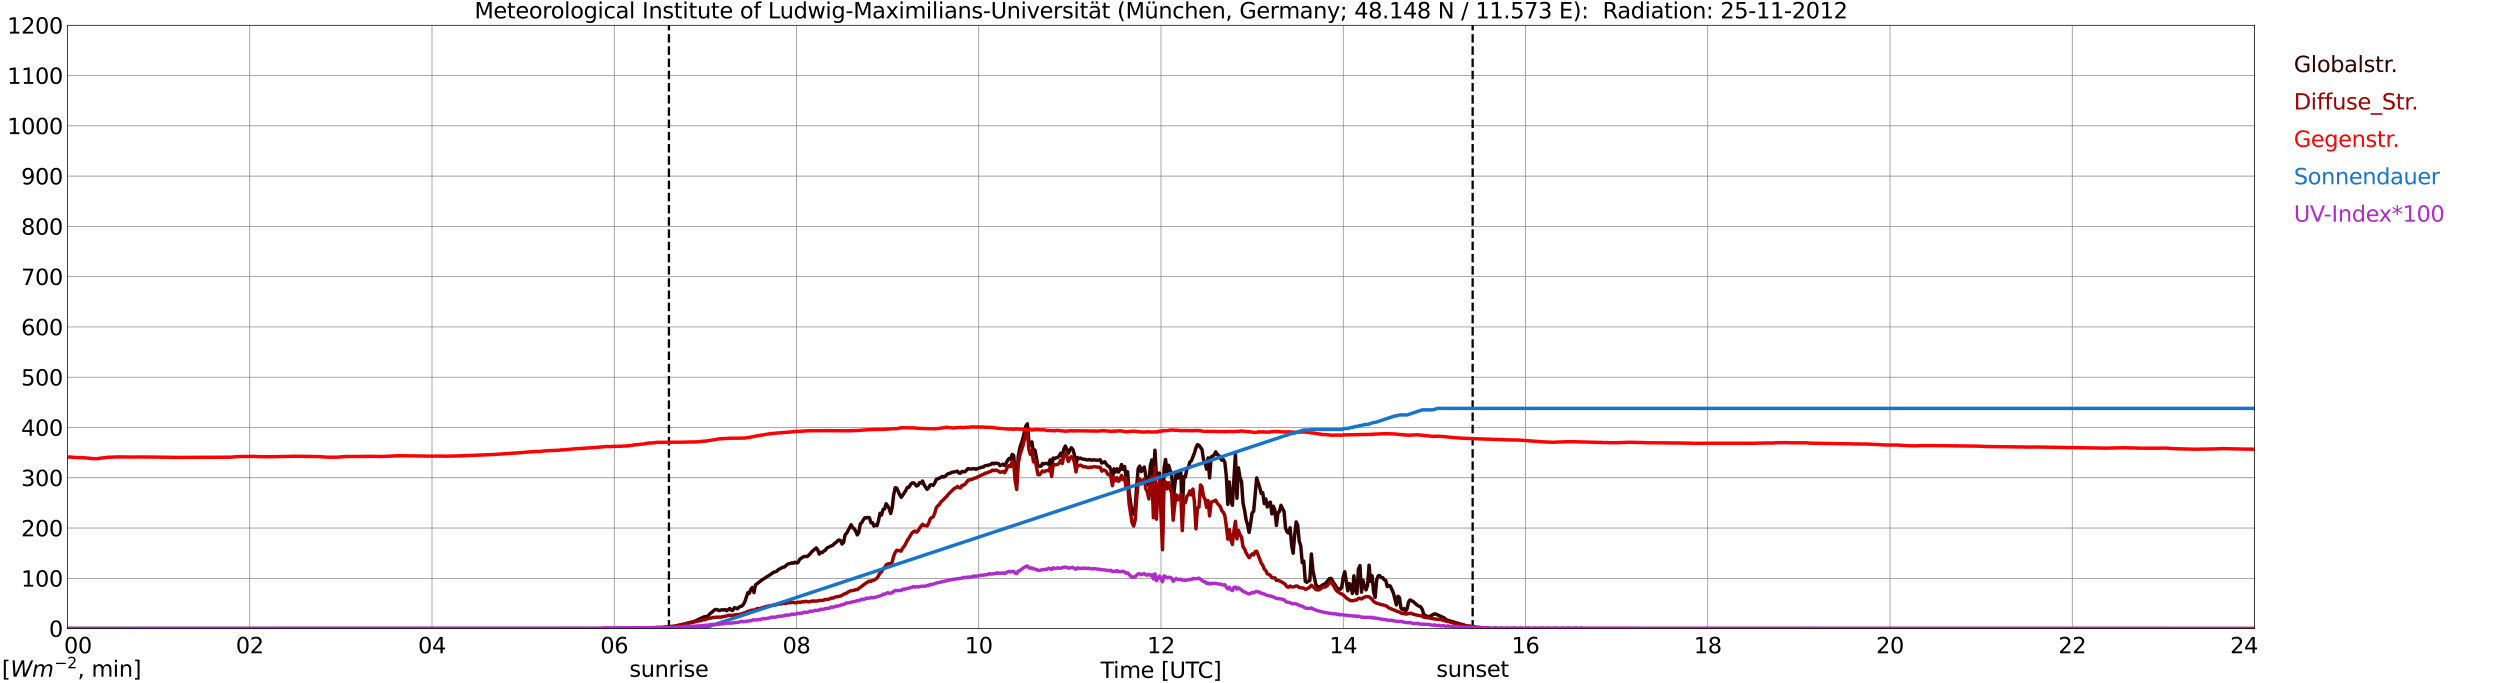 <?xml version="1.0" encoding="utf-8" standalone="no"?>
<!DOCTYPE svg PUBLIC "-//W3C//DTD SVG 1.1//EN"
  "http://www.w3.org/Graphics/SVG/1.1/DTD/svg11.dtd">
<svg xmlns:xlink="http://www.w3.org/1999/xlink" width="1085.4pt" height="296.64pt" viewBox="0 0 1085.4 296.64" xmlns="http://www.w3.org/2000/svg" version="1.1">
 <defs>
  <style type="text/css">*{stroke-linejoin: round; stroke-linecap: butt}</style>
 </defs>
 <g id="figure_1">
  <g id="patch_1">
   <path d="M 0 296.64 
L 1085.4 296.64 
L 1085.4 0 
L 0 0 
z
" style="fill: #ffffff"/>
  </g>
  <g id="axes_1">
   <g id="patch_2">
    <path d="M 29.306 272.909 
L 978.814 272.909 
L 978.814 10.976 
L 29.306 10.976 
z
" style="fill: #ffffff"/>
   </g>
   <g id="patch_3">
    <path d="M 978.814 272.909 
L 978.814 272.909 
L 978.814 10.976 
L 978.814 10.976 
z
" clip-path="url(#pcc2e8d1a4e)" style="fill: #d3d3d3; opacity: 0.25; stroke: #d3d3d3; stroke-linejoin: miter"/>
   </g>
   <g id="matplotlib.axis_1">
    <g id="xtick_1">
     <g id="line2d_1">
      <path d="M 29.306 272.909 
L 29.306 10.976 
" clip-path="url(#pcc2e8d1a4e)" style="fill: none; stroke: #808080; stroke-width: 0.3; stroke-linecap: square"/>
     </g>
     <g id="line2d_2"/>
     <g id="text_1">
      <!--    00 -->
      <g transform="translate(18.733 283.627) scale(0.095 -0.095)">
       <defs>
        <path id="DejaVuSans-20" transform="scale(0.016)"/>
        <path id="DejaVuSans-30" d="M 2034 4250 
Q 1547 4250 1301 3770 
Q 1056 3291 1056 2328 
Q 1056 1369 1301 889 
Q 1547 409 2034 409 
Q 2525 409 2770 889 
Q 3016 1369 3016 2328 
Q 3016 3291 2770 3770 
Q 2525 4250 2034 4250 
z
M 2034 4750 
Q 2819 4750 3233 4129 
Q 3647 3509 3647 2328 
Q 3647 1150 3233 529 
Q 2819 -91 2034 -91 
Q 1250 -91 836 529 
Q 422 1150 422 2328 
Q 422 3509 836 4129 
Q 1250 4750 2034 4750 
z
" transform="scale(0.016)"/>
       </defs>
       <use xlink:href="#DejaVuSans-20"/>
       <use xlink:href="#DejaVuSans-20" transform="translate(31.787 0)"/>
       <use xlink:href="#DejaVuSans-20" transform="translate(63.574 0)"/>
       <use xlink:href="#DejaVuSans-30" transform="translate(95.361 0)"/>
       <use xlink:href="#DejaVuSans-30" transform="translate(158.984 0)"/>
      </g>
     </g>
    </g>
    <g id="xtick_2">
     <g id="line2d_3">
      <path d="M 108.431 272.909 
L 108.431 10.976 
" clip-path="url(#pcc2e8d1a4e)" style="fill: none; stroke: #808080; stroke-width: 0.3; stroke-linecap: square"/>
     </g>
     <g id="line2d_4"/>
     <g id="text_2">
      <!-- 02 -->
      <g transform="translate(102.387 283.627) scale(0.095 -0.095)">
       <defs>
        <path id="DejaVuSans-32" d="M 1228 531 
L 3431 531 
L 3431 0 
L 469 0 
L 469 531 
Q 828 903 1448 1529 
Q 2069 2156 2228 2338 
Q 2531 2678 2651 2914 
Q 2772 3150 2772 3378 
Q 2772 3750 2511 3984 
Q 2250 4219 1831 4219 
Q 1534 4219 1204 4116 
Q 875 4013 500 3803 
L 500 4441 
Q 881 4594 1212 4672 
Q 1544 4750 1819 4750 
Q 2544 4750 2975 4387 
Q 3406 4025 3406 3419 
Q 3406 3131 3298 2873 
Q 3191 2616 2906 2266 
Q 2828 2175 2409 1742 
Q 1991 1309 1228 531 
z
" transform="scale(0.016)"/>
       </defs>
       <use xlink:href="#DejaVuSans-30"/>
       <use xlink:href="#DejaVuSans-32" transform="translate(63.623 0)"/>
      </g>
     </g>
    </g>
    <g id="xtick_3">
     <g id="line2d_5">
      <path d="M 187.557 272.909 
L 187.557 10.976 
" clip-path="url(#pcc2e8d1a4e)" style="fill: none; stroke: #808080; stroke-width: 0.3; stroke-linecap: square"/>
     </g>
     <g id="line2d_6"/>
     <g id="text_3">
      <!-- 04 -->
      <g transform="translate(181.513 283.627) scale(0.095 -0.095)">
       <defs>
        <path id="DejaVuSans-34" d="M 2419 4116 
L 825 1625 
L 2419 1625 
L 2419 4116 
z
M 2253 4666 
L 3047 4666 
L 3047 1625 
L 3713 1625 
L 3713 1100 
L 3047 1100 
L 3047 0 
L 2419 0 
L 2419 1100 
L 313 1100 
L 313 1709 
L 2253 4666 
z
" transform="scale(0.016)"/>
       </defs>
       <use xlink:href="#DejaVuSans-30"/>
       <use xlink:href="#DejaVuSans-34" transform="translate(63.623 0)"/>
      </g>
     </g>
    </g>
    <g id="xtick_4">
     <g id="line2d_7">
      <path d="M 266.683 272.909 
L 266.683 10.976 
" clip-path="url(#pcc2e8d1a4e)" style="fill: none; stroke: #808080; stroke-width: 0.3; stroke-linecap: square"/>
     </g>
     <g id="line2d_8"/>
     <g id="text_4">
      <!-- 06 -->
      <g transform="translate(260.638 283.627) scale(0.095 -0.095)">
       <defs>
        <path id="DejaVuSans-36" d="M 2113 2584 
Q 1688 2584 1439 2293 
Q 1191 2003 1191 1497 
Q 1191 994 1439 701 
Q 1688 409 2113 409 
Q 2538 409 2786 701 
Q 3034 994 3034 1497 
Q 3034 2003 2786 2293 
Q 2538 2584 2113 2584 
z
M 3366 4563 
L 3366 3988 
Q 3128 4100 2886 4159 
Q 2644 4219 2406 4219 
Q 1781 4219 1451 3797 
Q 1122 3375 1075 2522 
Q 1259 2794 1537 2939 
Q 1816 3084 2150 3084 
Q 2853 3084 3261 2657 
Q 3669 2231 3669 1497 
Q 3669 778 3244 343 
Q 2819 -91 2113 -91 
Q 1303 -91 875 529 
Q 447 1150 447 2328 
Q 447 3434 972 4092 
Q 1497 4750 2381 4750 
Q 2619 4750 2861 4703 
Q 3103 4656 3366 4563 
z
" transform="scale(0.016)"/>
       </defs>
       <use xlink:href="#DejaVuSans-30"/>
       <use xlink:href="#DejaVuSans-36" transform="translate(63.623 0)"/>
      </g>
     </g>
    </g>
    <g id="xtick_5">
     <g id="line2d_9">
      <path d="M 345.808 272.909 
L 345.808 10.976 
" clip-path="url(#pcc2e8d1a4e)" style="fill: none; stroke: #808080; stroke-width: 0.3; stroke-linecap: square"/>
     </g>
     <g id="line2d_10"/>
     <g id="text_5">
      <!-- 08 -->
      <g transform="translate(339.764 283.627) scale(0.095 -0.095)">
       <defs>
        <path id="DejaVuSans-38" d="M 2034 2216 
Q 1584 2216 1326 1975 
Q 1069 1734 1069 1313 
Q 1069 891 1326 650 
Q 1584 409 2034 409 
Q 2484 409 2743 651 
Q 3003 894 3003 1313 
Q 3003 1734 2745 1975 
Q 2488 2216 2034 2216 
z
M 1403 2484 
Q 997 2584 770 2862 
Q 544 3141 544 3541 
Q 544 4100 942 4425 
Q 1341 4750 2034 4750 
Q 2731 4750 3128 4425 
Q 3525 4100 3525 3541 
Q 3525 3141 3298 2862 
Q 3072 2584 2669 2484 
Q 3125 2378 3379 2068 
Q 3634 1759 3634 1313 
Q 3634 634 3220 271 
Q 2806 -91 2034 -91 
Q 1263 -91 848 271 
Q 434 634 434 1313 
Q 434 1759 690 2068 
Q 947 2378 1403 2484 
z
M 1172 3481 
Q 1172 3119 1398 2916 
Q 1625 2713 2034 2713 
Q 2441 2713 2670 2916 
Q 2900 3119 2900 3481 
Q 2900 3844 2670 4047 
Q 2441 4250 2034 4250 
Q 1625 4250 1398 4047 
Q 1172 3844 1172 3481 
z
" transform="scale(0.016)"/>
       </defs>
       <use xlink:href="#DejaVuSans-30"/>
       <use xlink:href="#DejaVuSans-38" transform="translate(63.623 0)"/>
      </g>
     </g>
    </g>
    <g id="xtick_6">
     <g id="line2d_11">
      <path d="M 424.934 272.909 
L 424.934 10.976 
" clip-path="url(#pcc2e8d1a4e)" style="fill: none; stroke: #808080; stroke-width: 0.3; stroke-linecap: square"/>
     </g>
     <g id="line2d_12"/>
     <g id="text_6">
      <!-- 10 -->
      <g transform="translate(418.89 283.627) scale(0.095 -0.095)">
       <defs>
        <path id="DejaVuSans-31" d="M 794 531 
L 1825 531 
L 1825 4091 
L 703 3866 
L 703 4441 
L 1819 4666 
L 2450 4666 
L 2450 531 
L 3481 531 
L 3481 0 
L 794 0 
L 794 531 
z
" transform="scale(0.016)"/>
       </defs>
       <use xlink:href="#DejaVuSans-31"/>
       <use xlink:href="#DejaVuSans-30" transform="translate(63.623 0)"/>
      </g>
     </g>
    </g>
    <g id="xtick_7">
     <g id="line2d_13">
      <path d="M 504.06 272.909 
L 504.06 10.976 
" clip-path="url(#pcc2e8d1a4e)" style="fill: none; stroke: #808080; stroke-width: 0.3; stroke-linecap: square"/>
     </g>
     <g id="line2d_14"/>
     <g id="text_7">
      <!-- 12 -->
      <g transform="translate(498.015 283.627) scale(0.095 -0.095)">
       <use xlink:href="#DejaVuSans-31"/>
       <use xlink:href="#DejaVuSans-32" transform="translate(63.623 0)"/>
      </g>
     </g>
    </g>
    <g id="xtick_8">
     <g id="line2d_15">
      <path d="M 583.185 272.909 
L 583.185 10.976 
" clip-path="url(#pcc2e8d1a4e)" style="fill: none; stroke: #808080; stroke-width: 0.3; stroke-linecap: square"/>
     </g>
     <g id="line2d_16"/>
     <g id="text_8">
      <!-- 14 -->
      <g transform="translate(577.141 283.627) scale(0.095 -0.095)">
       <use xlink:href="#DejaVuSans-31"/>
       <use xlink:href="#DejaVuSans-34" transform="translate(63.623 0)"/>
      </g>
     </g>
    </g>
    <g id="xtick_9">
     <g id="line2d_17">
      <path d="M 662.311 272.909 
L 662.311 10.976 
" clip-path="url(#pcc2e8d1a4e)" style="fill: none; stroke: #808080; stroke-width: 0.3; stroke-linecap: square"/>
     </g>
     <g id="line2d_18"/>
     <g id="text_9">
      <!-- 16 -->
      <g transform="translate(656.267 283.627) scale(0.095 -0.095)">
       <use xlink:href="#DejaVuSans-31"/>
       <use xlink:href="#DejaVuSans-36" transform="translate(63.623 0)"/>
      </g>
     </g>
    </g>
    <g id="xtick_10">
     <g id="line2d_19">
      <path d="M 741.437 272.909 
L 741.437 10.976 
" clip-path="url(#pcc2e8d1a4e)" style="fill: none; stroke: #808080; stroke-width: 0.3; stroke-linecap: square"/>
     </g>
     <g id="line2d_20"/>
     <g id="text_10">
      <!-- 18 -->
      <g transform="translate(735.392 283.627) scale(0.095 -0.095)">
       <use xlink:href="#DejaVuSans-31"/>
       <use xlink:href="#DejaVuSans-38" transform="translate(63.623 0)"/>
      </g>
     </g>
    </g>
    <g id="xtick_11">
     <g id="line2d_21">
      <path d="M 820.562 272.909 
L 820.562 10.976 
" clip-path="url(#pcc2e8d1a4e)" style="fill: none; stroke: #808080; stroke-width: 0.3; stroke-linecap: square"/>
     </g>
     <g id="line2d_22"/>
     <g id="text_11">
      <!-- 20 -->
      <g transform="translate(814.518 283.627) scale(0.095 -0.095)">
       <use xlink:href="#DejaVuSans-32"/>
       <use xlink:href="#DejaVuSans-30" transform="translate(63.623 0)"/>
      </g>
     </g>
    </g>
    <g id="xtick_12">
     <g id="line2d_23">
      <path d="M 899.688 272.909 
L 899.688 10.976 
" clip-path="url(#pcc2e8d1a4e)" style="fill: none; stroke: #808080; stroke-width: 0.3; stroke-linecap: square"/>
     </g>
     <g id="line2d_24"/>
     <g id="text_12">
      <!-- 22 -->
      <g transform="translate(893.644 283.627) scale(0.095 -0.095)">
       <use xlink:href="#DejaVuSans-32"/>
       <use xlink:href="#DejaVuSans-32" transform="translate(63.623 0)"/>
      </g>
     </g>
    </g>
    <g id="xtick_13">
     <g id="line2d_25">
      <path d="M 978.814 272.909 
L 978.814 10.976 
" clip-path="url(#pcc2e8d1a4e)" style="fill: none; stroke: #808080; stroke-width: 0.3; stroke-linecap: square"/>
     </g>
     <g id="line2d_26"/>
     <g id="text_13">
      <!-- 24    -->
      <g transform="translate(968.241 283.627) scale(0.095 -0.095)">
       <use xlink:href="#DejaVuSans-32"/>
       <use xlink:href="#DejaVuSans-34" transform="translate(63.623 0)"/>
       <use xlink:href="#DejaVuSans-20" transform="translate(127.246 0)"/>
       <use xlink:href="#DejaVuSans-20" transform="translate(159.033 0)"/>
       <use xlink:href="#DejaVuSans-20" transform="translate(190.82 0)"/>
      </g>
     </g>
    </g>
    <g id="text_14">
     <!-- Time [UTC] -->
     <g transform="translate(477.806 294.322) scale(0.095 -0.095)">
      <defs>
       <path id="DejaVuSans-54" d="M -19 4666 
L 3928 4666 
L 3928 4134 
L 2272 4134 
L 2272 0 
L 1638 0 
L 1638 4134 
L -19 4134 
L -19 4666 
z
" transform="scale(0.016)"/>
       <path id="DejaVuSans-69" d="M 603 3500 
L 1178 3500 
L 1178 0 
L 603 0 
L 603 3500 
z
M 603 4863 
L 1178 4863 
L 1178 4134 
L 603 4134 
L 603 4863 
z
" transform="scale(0.016)"/>
       <path id="DejaVuSans-6d" d="M 3328 2828 
Q 3544 3216 3844 3400 
Q 4144 3584 4550 3584 
Q 5097 3584 5394 3201 
Q 5691 2819 5691 2113 
L 5691 0 
L 5113 0 
L 5113 2094 
Q 5113 2597 4934 2840 
Q 4756 3084 4391 3084 
Q 3944 3084 3684 2787 
Q 3425 2491 3425 1978 
L 3425 0 
L 2847 0 
L 2847 2094 
Q 2847 2600 2669 2842 
Q 2491 3084 2119 3084 
Q 1678 3084 1418 2786 
Q 1159 2488 1159 1978 
L 1159 0 
L 581 0 
L 581 3500 
L 1159 3500 
L 1159 2956 
Q 1356 3278 1631 3431 
Q 1906 3584 2284 3584 
Q 2666 3584 2933 3390 
Q 3200 3197 3328 2828 
z
" transform="scale(0.016)"/>
       <path id="DejaVuSans-65" d="M 3597 1894 
L 3597 1613 
L 953 1613 
Q 991 1019 1311 708 
Q 1631 397 2203 397 
Q 2534 397 2845 478 
Q 3156 559 3463 722 
L 3463 178 
Q 3153 47 2828 -22 
Q 2503 -91 2169 -91 
Q 1331 -91 842 396 
Q 353 884 353 1716 
Q 353 2575 817 3079 
Q 1281 3584 2069 3584 
Q 2775 3584 3186 3129 
Q 3597 2675 3597 1894 
z
M 3022 2063 
Q 3016 2534 2758 2815 
Q 2500 3097 2075 3097 
Q 1594 3097 1305 2825 
Q 1016 2553 972 2059 
L 3022 2063 
z
" transform="scale(0.016)"/>
       <path id="DejaVuSans-5b" d="M 550 4863 
L 1875 4863 
L 1875 4416 
L 1125 4416 
L 1125 -397 
L 1875 -397 
L 1875 -844 
L 550 -844 
L 550 4863 
z
" transform="scale(0.016)"/>
       <path id="DejaVuSans-55" d="M 556 4666 
L 1191 4666 
L 1191 1831 
Q 1191 1081 1462 751 
Q 1734 422 2344 422 
Q 2950 422 3222 751 
Q 3494 1081 3494 1831 
L 3494 4666 
L 4128 4666 
L 4128 1753 
Q 4128 841 3676 375 
Q 3225 -91 2344 -91 
Q 1459 -91 1007 375 
Q 556 841 556 1753 
L 556 4666 
z
" transform="scale(0.016)"/>
       <path id="DejaVuSans-43" d="M 4122 4306 
L 4122 3641 
Q 3803 3938 3442 4084 
Q 3081 4231 2675 4231 
Q 1875 4231 1450 3742 
Q 1025 3253 1025 2328 
Q 1025 1406 1450 917 
Q 1875 428 2675 428 
Q 3081 428 3442 575 
Q 3803 722 4122 1019 
L 4122 359 
Q 3791 134 3420 21 
Q 3050 -91 2638 -91 
Q 1578 -91 968 557 
Q 359 1206 359 2328 
Q 359 3453 968 4101 
Q 1578 4750 2638 4750 
Q 3056 4750 3426 4639 
Q 3797 4528 4122 4306 
z
" transform="scale(0.016)"/>
       <path id="DejaVuSans-5d" d="M 1947 4863 
L 1947 -844 
L 622 -844 
L 622 -397 
L 1369 -397 
L 1369 4416 
L 622 4416 
L 622 4863 
L 1947 4863 
z
" transform="scale(0.016)"/>
      </defs>
      <use xlink:href="#DejaVuSans-54"/>
      <use xlink:href="#DejaVuSans-69" transform="translate(57.959 0)"/>
      <use xlink:href="#DejaVuSans-6d" transform="translate(85.742 0)"/>
      <use xlink:href="#DejaVuSans-65" transform="translate(183.154 0)"/>
      <use xlink:href="#DejaVuSans-20" transform="translate(244.678 0)"/>
      <use xlink:href="#DejaVuSans-5b" transform="translate(276.465 0)"/>
      <use xlink:href="#DejaVuSans-55" transform="translate(315.479 0)"/>
      <use xlink:href="#DejaVuSans-54" transform="translate(388.672 0)"/>
      <use xlink:href="#DejaVuSans-43" transform="translate(443.881 0)"/>
      <use xlink:href="#DejaVuSans-5d" transform="translate(513.705 0)"/>
     </g>
    </g>
   </g>
   <g id="matplotlib.axis_2">
    <g id="ytick_1">
     <g id="line2d_27">
      <path d="M 29.306 272.909 
L 978.814 272.909 
" clip-path="url(#pcc2e8d1a4e)" style="fill: none; stroke: #808080; stroke-width: 0.3; stroke-linecap: square"/>
     </g>
     <g id="line2d_28"/>
     <g id="text_15">
      <!-- 0 -->
      <g transform="translate(21.261 276.518) scale(0.095 -0.095)">
       <use xlink:href="#DejaVuSans-30"/>
      </g>
     </g>
    </g>
    <g id="ytick_2">
     <g id="line2d_29">
      <path d="M 29.306 251.081 
L 978.814 251.081 
" clip-path="url(#pcc2e8d1a4e)" style="fill: none; stroke: #808080; stroke-width: 0.3; stroke-linecap: square"/>
     </g>
     <g id="line2d_30"/>
     <g id="text_16">
      <!-- 100 -->
      <g transform="translate(9.173 254.69) scale(0.095 -0.095)">
       <use xlink:href="#DejaVuSans-31"/>
       <use xlink:href="#DejaVuSans-30" transform="translate(63.623 0)"/>
       <use xlink:href="#DejaVuSans-30" transform="translate(127.246 0)"/>
      </g>
     </g>
    </g>
    <g id="ytick_3">
     <g id="line2d_31">
      <path d="M 29.306 229.253 
L 978.814 229.253 
" clip-path="url(#pcc2e8d1a4e)" style="fill: none; stroke: #808080; stroke-width: 0.3; stroke-linecap: square"/>
     </g>
     <g id="line2d_32"/>
     <g id="text_17">
      <!-- 200 -->
      <g transform="translate(9.173 232.863) scale(0.095 -0.095)">
       <use xlink:href="#DejaVuSans-32"/>
       <use xlink:href="#DejaVuSans-30" transform="translate(63.623 0)"/>
       <use xlink:href="#DejaVuSans-30" transform="translate(127.246 0)"/>
      </g>
     </g>
    </g>
    <g id="ytick_4">
     <g id="line2d_33">
      <path d="M 29.306 207.426 
L 978.814 207.426 
" clip-path="url(#pcc2e8d1a4e)" style="fill: none; stroke: #808080; stroke-width: 0.3; stroke-linecap: square"/>
     </g>
     <g id="line2d_34"/>
     <g id="text_18">
      <!-- 300 -->
      <g transform="translate(9.173 211.035) scale(0.095 -0.095)">
       <defs>
        <path id="DejaVuSans-33" d="M 2597 2516 
Q 3050 2419 3304 2112 
Q 3559 1806 3559 1356 
Q 3559 666 3084 287 
Q 2609 -91 1734 -91 
Q 1441 -91 1130 -33 
Q 819 25 488 141 
L 488 750 
Q 750 597 1062 519 
Q 1375 441 1716 441 
Q 2309 441 2620 675 
Q 2931 909 2931 1356 
Q 2931 1769 2642 2001 
Q 2353 2234 1838 2234 
L 1294 2234 
L 1294 2753 
L 1863 2753 
Q 2328 2753 2575 2939 
Q 2822 3125 2822 3475 
Q 2822 3834 2567 4026 
Q 2313 4219 1838 4219 
Q 1578 4219 1281 4162 
Q 984 4106 628 3988 
L 628 4550 
Q 988 4650 1302 4700 
Q 1616 4750 1894 4750 
Q 2613 4750 3031 4423 
Q 3450 4097 3450 3541 
Q 3450 3153 3228 2886 
Q 3006 2619 2597 2516 
z
" transform="scale(0.016)"/>
       </defs>
       <use xlink:href="#DejaVuSans-33"/>
       <use xlink:href="#DejaVuSans-30" transform="translate(63.623 0)"/>
       <use xlink:href="#DejaVuSans-30" transform="translate(127.246 0)"/>
      </g>
     </g>
    </g>
    <g id="ytick_5">
     <g id="line2d_35">
      <path d="M 29.306 185.598 
L 978.814 185.598 
" clip-path="url(#pcc2e8d1a4e)" style="fill: none; stroke: #808080; stroke-width: 0.3; stroke-linecap: square"/>
     </g>
     <g id="line2d_36"/>
     <g id="text_19">
      <!-- 400 -->
      <g transform="translate(9.173 189.207) scale(0.095 -0.095)">
       <use xlink:href="#DejaVuSans-34"/>
       <use xlink:href="#DejaVuSans-30" transform="translate(63.623 0)"/>
       <use xlink:href="#DejaVuSans-30" transform="translate(127.246 0)"/>
      </g>
     </g>
    </g>
    <g id="ytick_6">
     <g id="line2d_37">
      <path d="M 29.306 163.77 
L 978.814 163.77 
" clip-path="url(#pcc2e8d1a4e)" style="fill: none; stroke: #808080; stroke-width: 0.3; stroke-linecap: square"/>
     </g>
     <g id="line2d_38"/>
     <g id="text_20">
      <!-- 500 -->
      <g transform="translate(9.173 167.379) scale(0.095 -0.095)">
       <defs>
        <path id="DejaVuSans-35" d="M 691 4666 
L 3169 4666 
L 3169 4134 
L 1269 4134 
L 1269 2991 
Q 1406 3038 1543 3061 
Q 1681 3084 1819 3084 
Q 2600 3084 3056 2656 
Q 3513 2228 3513 1497 
Q 3513 744 3044 326 
Q 2575 -91 1722 -91 
Q 1428 -91 1123 -41 
Q 819 9 494 109 
L 494 744 
Q 775 591 1075 516 
Q 1375 441 1709 441 
Q 2250 441 2565 725 
Q 2881 1009 2881 1497 
Q 2881 1984 2565 2268 
Q 2250 2553 1709 2553 
Q 1456 2553 1204 2497 
Q 953 2441 691 2322 
L 691 4666 
z
" transform="scale(0.016)"/>
       </defs>
       <use xlink:href="#DejaVuSans-35"/>
       <use xlink:href="#DejaVuSans-30" transform="translate(63.623 0)"/>
       <use xlink:href="#DejaVuSans-30" transform="translate(127.246 0)"/>
      </g>
     </g>
    </g>
    <g id="ytick_7">
     <g id="line2d_39">
      <path d="M 29.306 141.942 
L 978.814 141.942 
" clip-path="url(#pcc2e8d1a4e)" style="fill: none; stroke: #808080; stroke-width: 0.3; stroke-linecap: square"/>
     </g>
     <g id="line2d_40"/>
     <g id="text_21">
      <!-- 600 -->
      <g transform="translate(9.173 145.551) scale(0.095 -0.095)">
       <use xlink:href="#DejaVuSans-36"/>
       <use xlink:href="#DejaVuSans-30" transform="translate(63.623 0)"/>
       <use xlink:href="#DejaVuSans-30" transform="translate(127.246 0)"/>
      </g>
     </g>
    </g>
    <g id="ytick_8">
     <g id="line2d_41">
      <path d="M 29.306 120.114 
L 978.814 120.114 
" clip-path="url(#pcc2e8d1a4e)" style="fill: none; stroke: #808080; stroke-width: 0.3; stroke-linecap: square"/>
     </g>
     <g id="line2d_42"/>
     <g id="text_22">
      <!-- 700 -->
      <g transform="translate(9.173 123.724) scale(0.095 -0.095)">
       <defs>
        <path id="DejaVuSans-37" d="M 525 4666 
L 3525 4666 
L 3525 4397 
L 1831 0 
L 1172 0 
L 2766 4134 
L 525 4134 
L 525 4666 
z
" transform="scale(0.016)"/>
       </defs>
       <use xlink:href="#DejaVuSans-37"/>
       <use xlink:href="#DejaVuSans-30" transform="translate(63.623 0)"/>
       <use xlink:href="#DejaVuSans-30" transform="translate(127.246 0)"/>
      </g>
     </g>
    </g>
    <g id="ytick_9">
     <g id="line2d_43">
      <path d="M 29.306 98.287 
L 978.814 98.287 
" clip-path="url(#pcc2e8d1a4e)" style="fill: none; stroke: #808080; stroke-width: 0.3; stroke-linecap: square"/>
     </g>
     <g id="line2d_44"/>
     <g id="text_23">
      <!-- 800 -->
      <g transform="translate(9.173 101.896) scale(0.095 -0.095)">
       <use xlink:href="#DejaVuSans-38"/>
       <use xlink:href="#DejaVuSans-30" transform="translate(63.623 0)"/>
       <use xlink:href="#DejaVuSans-30" transform="translate(127.246 0)"/>
      </g>
     </g>
    </g>
    <g id="ytick_10">
     <g id="line2d_45">
      <path d="M 29.306 76.459 
L 978.814 76.459 
" clip-path="url(#pcc2e8d1a4e)" style="fill: none; stroke: #808080; stroke-width: 0.3; stroke-linecap: square"/>
     </g>
     <g id="line2d_46"/>
     <g id="text_24">
      <!-- 900 -->
      <g transform="translate(9.173 80.068) scale(0.095 -0.095)">
       <defs>
        <path id="DejaVuSans-39" d="M 703 97 
L 703 672 
Q 941 559 1184 500 
Q 1428 441 1663 441 
Q 2288 441 2617 861 
Q 2947 1281 2994 2138 
Q 2813 1869 2534 1725 
Q 2256 1581 1919 1581 
Q 1219 1581 811 2004 
Q 403 2428 403 3163 
Q 403 3881 828 4315 
Q 1253 4750 1959 4750 
Q 2769 4750 3195 4129 
Q 3622 3509 3622 2328 
Q 3622 1225 3098 567 
Q 2575 -91 1691 -91 
Q 1453 -91 1209 -44 
Q 966 3 703 97 
z
M 1959 2075 
Q 2384 2075 2632 2365 
Q 2881 2656 2881 3163 
Q 2881 3666 2632 3958 
Q 2384 4250 1959 4250 
Q 1534 4250 1286 3958 
Q 1038 3666 1038 3163 
Q 1038 2656 1286 2365 
Q 1534 2075 1959 2075 
z
" transform="scale(0.016)"/>
       </defs>
       <use xlink:href="#DejaVuSans-39"/>
       <use xlink:href="#DejaVuSans-30" transform="translate(63.623 0)"/>
       <use xlink:href="#DejaVuSans-30" transform="translate(127.246 0)"/>
      </g>
     </g>
    </g>
    <g id="ytick_11">
     <g id="line2d_47">
      <path d="M 29.306 54.631 
L 978.814 54.631 
" clip-path="url(#pcc2e8d1a4e)" style="fill: none; stroke: #808080; stroke-width: 0.3; stroke-linecap: square"/>
     </g>
     <g id="line2d_48"/>
     <g id="text_25">
      <!-- 1000 -->
      <g transform="translate(3.128 58.24) scale(0.095 -0.095)">
       <use xlink:href="#DejaVuSans-31"/>
       <use xlink:href="#DejaVuSans-30" transform="translate(63.623 0)"/>
       <use xlink:href="#DejaVuSans-30" transform="translate(127.246 0)"/>
       <use xlink:href="#DejaVuSans-30" transform="translate(190.869 0)"/>
      </g>
     </g>
    </g>
    <g id="ytick_12">
     <g id="line2d_49">
      <path d="M 29.306 32.803 
L 978.814 32.803 
" clip-path="url(#pcc2e8d1a4e)" style="fill: none; stroke: #808080; stroke-width: 0.3; stroke-linecap: square"/>
     </g>
     <g id="line2d_50"/>
     <g id="text_26">
      <!-- 1100 -->
      <g transform="translate(3.128 36.413) scale(0.095 -0.095)">
       <use xlink:href="#DejaVuSans-31"/>
       <use xlink:href="#DejaVuSans-31" transform="translate(63.623 0)"/>
       <use xlink:href="#DejaVuSans-30" transform="translate(127.246 0)"/>
       <use xlink:href="#DejaVuSans-30" transform="translate(190.869 0)"/>
      </g>
     </g>
    </g>
    <g id="ytick_13">
     <g id="line2d_51">
      <path d="M 29.306 10.976 
L 978.814 10.976 
" clip-path="url(#pcc2e8d1a4e)" style="fill: none; stroke: #808080; stroke-width: 0.3; stroke-linecap: square"/>
     </g>
     <g id="line2d_52"/>
     <g id="text_27">
      <!-- 1200 -->
      <g transform="translate(3.128 14.585) scale(0.095 -0.095)">
       <use xlink:href="#DejaVuSans-31"/>
       <use xlink:href="#DejaVuSans-32" transform="translate(63.623 0)"/>
       <use xlink:href="#DejaVuSans-30" transform="translate(127.246 0)"/>
       <use xlink:href="#DejaVuSans-30" transform="translate(190.869 0)"/>
      </g>
     </g>
    </g>
   </g>
   <g id="line2d_53">
    <path d="M 290.42 272.909 
L 290.42 10.976 
" clip-path="url(#pcc2e8d1a4e)" style="fill: none; stroke-dasharray: 3.7,1.6; stroke-dashoffset: 0; stroke: #000000"/>
   </g>
   <g id="line2d_54">
    <path d="M 639.365 272.909 
L 639.365 10.976 
" clip-path="url(#pcc2e8d1a4e)" style="fill: none; stroke-dasharray: 3.7,1.6; stroke-dashoffset: 0; stroke: #000000"/>
   </g>
   <g id="line2d_55">
    <path d="M 29.306 272.909 
L 282.508 272.909 
L 283.827 272.555 
L 284.486 272.555 
L 285.145 272.407 
L 288.442 272.348 
L 289.102 272.23 
L 290.42 272.14 
L 291.739 271.992 
L 292.399 271.964 
L 293.058 271.815 
L 293.717 271.903 
L 295.036 271.401 
L 295.696 271.401 
L 296.355 271.075 
L 297.014 271.045 
L 298.333 270.571 
L 299.652 270.274 
L 300.311 270.067 
L 300.971 270.038 
L 304.927 268.142 
L 305.586 267.816 
L 306.905 267.668 
L 307.564 267.225 
L 308.224 266.454 
L 308.883 265.981 
L 310.202 264.795 
L 310.861 264.588 
L 311.521 264.765 
L 312.18 265.092 
L 313.499 264.736 
L 314.158 264.854 
L 314.818 264.647 
L 315.477 265.151 
L 316.796 264.173 
L 317.455 264.885 
L 318.114 265.003 
L 318.774 263.876 
L 319.433 263.938 
L 320.093 264.291 
L 321.411 263.226 
L 322.071 263.167 
L 322.73 262.455 
L 323.39 261.183 
L 324.708 257.333 
L 325.368 257.54 
L 326.027 255.733 
L 326.686 255.021 
L 327.346 257.302 
L 328.005 253.956 
L 330.643 251.913 
L 334.599 249.365 
L 335.918 248.418 
L 336.577 248.27 
L 337.236 247.973 
L 337.896 247.322 
L 339.874 246.255 
L 340.533 246.196 
L 341.852 245.011 
L 342.512 244.744 
L 343.171 244.627 
L 343.83 244.33 
L 344.49 244.537 
L 345.149 244.063 
L 345.808 244.419 
L 346.468 244.212 
L 347.127 242.937 
L 348.446 241.931 
L 349.105 241.634 
L 349.765 241.547 
L 350.424 241.665 
L 351.743 240.42 
L 352.402 239.591 
L 354.38 237.873 
L 355.04 238.82 
L 355.699 240.569 
L 356.359 239.798 
L 357.018 239.916 
L 357.677 239.235 
L 358.337 238.91 
L 358.996 237.932 
L 361.634 236.659 
L 362.293 235.948 
L 362.952 235.564 
L 363.612 234.852 
L 364.271 234.437 
L 364.93 234.675 
L 365.59 236.186 
L 366.249 235.505 
L 366.909 232.187 
L 367.568 231.536 
L 369.546 227.804 
L 370.206 229.138 
L 370.865 229.522 
L 371.524 230.618 
L 372.184 232.217 
L 372.843 231.24 
L 373.502 227.507 
L 374.162 226.885 
L 374.821 225.702 
L 375.481 224.783 
L 376.14 224.872 
L 376.799 224.635 
L 377.459 224.752 
L 378.118 226.944 
L 378.777 226.916 
L 379.437 228.426 
L 380.096 227.893 
L 380.756 228.247 
L 381.415 226.027 
L 382.074 222.858 
L 382.734 223.598 
L 383.393 221.17 
L 384.053 220.933 
L 384.712 218.71 
L 385.371 219.599 
L 386.031 220.815 
L 386.69 222.917 
L 387.349 220.31 
L 388.009 214.801 
L 388.668 211.721 
L 389.328 211.929 
L 390.646 214.891 
L 391.306 215.927 
L 392.624 213.943 
L 393.284 212.906 
L 393.943 211.603 
L 394.603 211.544 
L 395.262 210.449 
L 395.921 209.709 
L 396.581 209.619 
L 397.24 210.123 
L 397.899 211.012 
L 398.559 210.743 
L 399.218 209.53 
L 399.878 209.737 
L 400.537 208.849 
L 401.196 210.508 
L 402.515 212.461 
L 403.175 211.841 
L 403.834 210.567 
L 404.493 210.449 
L 405.153 210.743 
L 405.812 209.768 
L 406.471 208.198 
L 408.45 207.279 
L 409.109 206.865 
L 409.768 207.131 
L 410.428 206.747 
L 411.087 206.035 
L 411.746 205.592 
L 412.406 205.531 
L 413.065 205.116 
L 415.703 204.584 
L 416.362 205.385 
L 417.022 205.413 
L 417.681 204.704 
L 418.34 204.88 
L 419 204.763 
L 420.318 203.429 
L 420.978 203.606 
L 421.637 203.636 
L 422.956 203.429 
L 423.615 203.754 
L 424.934 203.252 
L 425.593 203.073 
L 426.253 202.778 
L 426.912 202.807 
L 427.572 202.244 
L 429.55 201.859 
L 430.209 201.593 
L 430.869 201.089 
L 431.528 201.414 
L 432.187 201.061 
L 433.506 201.268 
L 434.165 202.185 
L 435.484 201.534 
L 436.144 202.126 
L 436.803 201.148 
L 437.462 199.875 
L 438.122 199.046 
L 438.781 199.371 
L 439.44 197.269 
L 440.1 197.832 
L 440.759 205.177 
L 441.419 209.322 
L 442.078 198.157 
L 442.737 194.604 
L 444.056 190.457 
L 445.375 184.978 
L 446.034 184 
L 446.694 191.611 
L 447.353 193.301 
L 448.012 191.878 
L 448.672 196.499 
L 449.331 195.403 
L 450.65 202.303 
L 451.309 202.423 
L 451.969 202.392 
L 452.628 201.207 
L 453.287 201.445 
L 453.947 201.178 
L 454.606 201.178 
L 455.266 201.652 
L 455.925 199.668 
L 456.584 203.311 
L 457.244 198.869 
L 457.903 199.105 
L 458.563 198.721 
L 459.222 198.631 
L 459.881 197.891 
L 460.541 196.736 
L 461.2 198.247 
L 461.859 195.019 
L 462.519 193.654 
L 463.178 195.047 
L 463.838 196.854 
L 464.497 195.313 
L 465.156 194.425 
L 465.816 195.165 
L 466.475 197.535 
L 467.134 201.918 
L 467.794 198.662 
L 468.453 199.164 
L 469.113 198.869 
L 469.772 199.223 
L 470.431 199.371 
L 471.091 199.402 
L 471.75 199.668 
L 472.409 199.668 
L 473.069 199.489 
L 473.728 199.816 
L 474.388 199.668 
L 475.706 199.727 
L 476.366 199.816 
L 477.025 199.786 
L 477.685 199.609 
L 478.344 201.061 
L 479.663 200.467 
L 480.322 201.504 
L 480.981 202.333 
L 481.641 202.51 
L 482.3 203.903 
L 482.96 207.96 
L 483.619 203.547 
L 484.278 204.939 
L 484.938 203.518 
L 485.597 204.97 
L 486.256 203.961 
L 486.916 201.683 
L 487.575 203.754 
L 488.235 202.51 
L 488.894 206.895 
L 489.553 204.85 
L 490.213 213.646 
L 490.872 218.385 
L 491.532 221.821 
L 492.191 223.242 
L 492.85 220.666 
L 493.51 210.684 
L 494.169 203.398 
L 494.828 202.364 
L 495.488 204.704 
L 496.807 202.778 
L 498.125 210.684 
L 498.785 209.678 
L 499.444 202.126 
L 500.103 199.668 
L 500.763 208.552 
L 501.422 195.462 
L 502.082 206.747 
L 503.4 205.385 
L 504.06 212.906 
L 504.719 232.01 
L 505.379 203.37 
L 506.038 199.489 
L 506.697 204.85 
L 507.357 202.008 
L 508.016 204.228 
L 508.675 205.71 
L 509.335 217.231 
L 510.654 205.029 
L 511.313 207.605 
L 511.972 205.472 
L 512.632 204.407 
L 513.291 222.827 
L 513.95 207.013 
L 514.61 207.131 
L 515.269 203.695 
L 515.929 203.014 
L 516.588 200.585 
L 517.247 200.083 
L 518.566 196.675 
L 519.226 194.455 
L 519.885 193.034 
L 520.544 193.329 
L 521.863 195.165 
L 522.522 199.637 
L 523.182 200.585 
L 523.841 203.667 
L 524.501 198.808 
L 525.16 207.487 
L 525.819 198.424 
L 527.138 197.535 
L 527.797 196.173 
L 528.457 197.328 
L 529.116 197.684 
L 530.435 199.845 
L 531.094 199.461 
L 531.754 200.585 
L 532.413 206.598 
L 533.073 219.038 
L 533.732 209.263 
L 534.391 217.438 
L 535.051 219.363 
L 536.369 196.944 
L 537.029 216.312 
L 537.688 203.132 
L 538.348 207.338 
L 539.007 208.997 
L 539.666 218.385 
L 540.326 221.465 
L 540.985 225.582 
L 541.644 227.804 
L 542.304 231.15 
L 542.963 227.3 
L 543.623 222.65 
L 544.282 222 
L 545.601 207.487 
L 546.919 211.603 
L 547.579 214.24 
L 548.238 213.943 
L 548.898 218.652 
L 549.557 216.639 
L 550.216 220.103 
L 550.876 218.444 
L 551.535 218.029 
L 552.195 223.124 
L 552.854 219.778 
L 553.513 221.555 
L 554.173 228.129 
L 554.832 222.709 
L 555.491 222.028 
L 556.151 219.391 
L 557.47 222.028 
L 558.129 229.197 
L 558.788 230.943 
L 559.448 231.447 
L 560.107 229.138 
L 560.766 236.69 
L 561.426 240.185 
L 562.085 232.276 
L 562.745 226.59 
L 563.404 228.101 
L 564.063 234.911 
L 564.723 236.956 
L 565.382 244.33 
L 566.042 243.59 
L 566.701 252.386 
L 567.36 252.801 
L 568.02 252.297 
L 568.679 252.031 
L 569.338 240.51 
L 569.998 247.676 
L 571.317 253.838 
L 571.976 254.606 
L 572.635 254.875 
L 573.295 254.606 
L 574.613 253.689 
L 575.273 253.572 
L 577.251 251.173 
L 577.91 251.112 
L 579.229 253.364 
L 579.889 254.253 
L 580.548 255.436 
L 581.867 255.85 
L 582.526 255.021 
L 583.185 250.49 
L 583.845 248.239 
L 585.164 256.531 
L 585.823 253.364 
L 586.482 254.253 
L 587.142 257.688 
L 587.801 250.016 
L 588.46 256.324 
L 589.12 257.747 
L 589.779 246.995 
L 590.439 245.574 
L 591.098 257.066 
L 591.757 251.941 
L 592.417 254.696 
L 593.076 256.088 
L 593.736 254.163 
L 594.395 245.397 
L 595.054 252.445 
L 595.714 249.987 
L 596.373 257.154 
L 597.032 259.317 
L 597.692 251.764 
L 598.351 250.016 
L 599.011 249.898 
L 599.67 250.786 
L 600.329 250.817 
L 600.989 251.734 
L 601.648 252 
L 602.307 254.696 
L 602.967 254.163 
L 603.626 254.46 
L 604.945 257.45 
L 606.264 262.634 
L 606.923 258.871 
L 607.582 259.435 
L 608.242 264.055 
L 608.901 264.678 
L 609.561 264.204 
L 610.22 265.507 
L 610.879 264.411 
L 611.539 261.331 
L 612.198 260.471 
L 613.517 261.183 
L 615.495 262.901 
L 616.814 263.492 
L 617.473 264.529 
L 618.133 266.751 
L 619.451 267.55 
L 620.111 267.727 
L 620.77 267.609 
L 622.089 266.897 
L 622.748 266.513 
L 623.408 266.631 
L 626.045 267.847 
L 626.705 268.083 
L 628.023 269.12 
L 633.958 270.927 
L 634.617 271.045 
L 636.595 271.756 
L 637.914 271.874 
L 638.573 272.023 
L 639.233 272.051 
L 640.552 272.348 
L 642.53 272.437 
L 643.848 272.614 
L 645.167 272.704 
L 645.827 272.673 
L 646.486 272.909 
L 978.154 272.909 
L 978.154 272.909 
" clip-path="url(#pcc2e8d1a4e)" style="fill: none; stroke: #330000; stroke-width: 1.5; stroke-linecap: square"/>
   </g>
   <g id="line2d_56">
    <path d="M 29.306 272.909 
L 282.508 272.909 
L 283.167 272.649 
L 285.145 272.564 
L 285.805 272.649 
L 286.464 272.522 
L 287.124 272.564 
L 289.102 272.313 
L 289.761 272.396 
L 290.42 272.269 
L 291.08 272.437 
L 291.739 271.935 
L 292.399 272.06 
L 294.377 271.473 
L 295.036 271.431 
L 296.355 271.053 
L 297.014 271.053 
L 297.674 270.927 
L 298.333 270.676 
L 298.992 270.591 
L 300.971 270.004 
L 301.63 270.004 
L 302.289 269.709 
L 302.949 269.709 
L 303.608 269.458 
L 304.267 269.499 
L 304.927 269.122 
L 306.246 269.039 
L 306.905 268.617 
L 308.883 268.283 
L 309.543 268.072 
L 312.18 267.904 
L 312.839 268.03 
L 313.499 267.779 
L 314.818 267.611 
L 316.136 267.192 
L 316.796 267.148 
L 317.455 267.234 
L 318.114 267.066 
L 318.774 267.148 
L 319.433 266.856 
L 320.093 266.812 
L 320.752 266.897 
L 321.411 266.646 
L 322.071 266.52 
L 322.73 266.184 
L 323.39 266.142 
L 324.708 265.387 
L 325.368 265.26 
L 326.686 264.841 
L 327.346 265.051 
L 328.665 264.252 
L 329.983 264.21 
L 331.302 263.706 
L 331.961 263.582 
L 332.621 263.329 
L 335.918 262.7 
L 336.577 262.7 
L 337.896 262.237 
L 339.215 262.196 
L 339.874 261.86 
L 340.533 261.986 
L 341.193 261.986 
L 342.512 261.567 
L 343.171 261.735 
L 343.83 261.482 
L 345.808 261.735 
L 346.468 261.44 
L 347.787 261.44 
L 348.446 261.189 
L 349.105 261.355 
L 349.765 261.063 
L 351.083 261.314 
L 353.062 260.895 
L 353.721 260.978 
L 355.04 260.895 
L 355.699 260.685 
L 357.018 260.727 
L 358.337 260.264 
L 359.655 260.223 
L 360.974 259.635 
L 361.634 259.677 
L 362.952 259.09 
L 363.612 259.09 
L 364.271 258.88 
L 364.93 258.795 
L 365.59 258.461 
L 366.249 257.998 
L 367.568 257.536 
L 368.227 256.99 
L 369.546 256.403 
L 370.206 256.403 
L 370.865 256.278 
L 371.524 255.942 
L 372.184 255.984 
L 376.14 253.046 
L 377.459 252.29 
L 378.118 252.458 
L 378.777 251.954 
L 379.437 251.869 
L 380.756 250.987 
L 381.415 249.981 
L 382.074 248.721 
L 382.734 248.259 
L 383.393 247.084 
L 384.053 246.456 
L 384.712 245.238 
L 385.371 244.902 
L 386.031 244.734 
L 386.69 245.111 
L 387.349 243.937 
L 388.009 241.459 
L 388.668 239.822 
L 389.328 238.899 
L 391.306 239.277 
L 391.965 237.808 
L 392.624 237.135 
L 393.943 234.616 
L 394.603 233.61 
L 395.921 231.386 
L 396.581 230.882 
L 397.24 230.545 
L 397.899 231.05 
L 398.559 230.504 
L 399.218 229.327 
L 400.537 227.607 
L 401.196 228.195 
L 401.856 228.153 
L 402.515 228.363 
L 403.175 227.188 
L 403.834 225.34 
L 404.493 224.669 
L 405.153 224.416 
L 405.812 222.864 
L 406.471 220.513 
L 407.131 219.632 
L 407.79 219.086 
L 408.45 218.036 
L 411.087 215.434 
L 411.746 214.552 
L 414.384 211.992 
L 415.043 211.741 
L 415.703 211.195 
L 416.362 211.741 
L 417.022 211.782 
L 417.681 210.732 
L 418.34 210.649 
L 419 210.187 
L 420.318 208.508 
L 421.637 208.172 
L 422.297 208.004 
L 422.956 207.585 
L 423.615 207.543 
L 424.275 207.122 
L 425.593 206.576 
L 426.253 206.157 
L 426.912 205.989 
L 427.572 205.485 
L 428.89 205.193 
L 429.55 204.815 
L 430.209 204.647 
L 430.869 204.101 
L 431.528 204.311 
L 432.187 204.101 
L 432.847 204.184 
L 434.165 205.024 
L 434.825 204.939 
L 435.484 204.647 
L 436.144 205.275 
L 436.803 204.184 
L 437.462 202.588 
L 438.122 202.086 
L 438.781 202.588 
L 439.44 200.449 
L 440.1 200.951 
L 440.759 208.886 
L 441.419 212.538 
L 442.078 201.288 
L 442.737 197.762 
L 444.056 193.733 
L 445.375 188.066 
L 446.034 187.017 
L 446.694 195.161 
L 447.353 197.343 
L 448.012 195.621 
L 448.672 200.532 
L 449.331 199.399 
L 450.65 206.031 
L 451.309 206.157 
L 452.628 204.479 
L 453.287 204.815 
L 453.947 204.437 
L 454.606 204.311 
L 455.266 204.394 
L 455.925 202.8 
L 456.584 206.83 
L 457.244 201.96 
L 457.903 201.75 
L 458.563 201.792 
L 459.222 201.582 
L 459.881 201.078 
L 460.541 199.777 
L 461.2 201.246 
L 461.859 198.013 
L 462.519 196.754 
L 463.178 198.099 
L 463.838 200.364 
L 464.497 199.105 
L 465.156 198.223 
L 465.816 198.727 
L 466.475 200.827 
L 467.134 204.856 
L 467.794 201.918 
L 468.453 202.169 
L 469.113 201.918 
L 469.772 202.211 
L 470.431 202.715 
L 471.091 202.588 
L 472.409 203.051 
L 473.069 202.8 
L 473.728 202.925 
L 474.388 202.715 
L 475.047 202.632 
L 477.685 202.925 
L 478.344 204.562 
L 479.003 204.057 
L 479.663 204.184 
L 480.322 204.771 
L 480.981 205.948 
L 481.641 205.863 
L 482.3 207.122 
L 482.96 210.859 
L 483.619 207.29 
L 484.278 208.676 
L 484.938 207.375 
L 485.597 208.969 
L 486.256 208.214 
L 486.916 206.367 
L 487.575 208.172 
L 488.235 207.166 
L 488.894 211.741 
L 489.553 209.18 
L 490.213 218.791 
L 491.532 227.062 
L 492.191 228.404 
L 492.85 225.844 
L 493.51 216.189 
L 494.169 209.263 
L 494.828 207.921 
L 495.488 210.104 
L 496.147 208.676 
L 496.807 208.004 
L 497.466 212.243 
L 498.125 213.67 
L 498.785 216.608 
L 499.444 208.214 
L 500.103 207.081 
L 500.763 224.794 
L 501.422 202.883 
L 502.082 225.425 
L 502.741 212.077 
L 503.4 208.55 
L 504.719 238.689 
L 505.379 209.137 
L 506.038 209.263 
L 506.697 212.243 
L 507.357 209.558 
L 508.016 212.16 
L 508.675 214.092 
L 509.335 225.844 
L 509.994 219.422 
L 510.654 214.847 
L 511.313 217.03 
L 511.972 215.561 
L 512.632 214.679 
L 513.291 230.377 
L 513.95 217.366 
L 514.61 218.246 
L 515.269 215.561 
L 515.929 214.805 
L 516.588 213.125 
L 517.247 214.888 
L 517.907 212.328 
L 518.566 217.995 
L 519.226 229.581 
L 519.885 220.596 
L 520.544 220.177 
L 521.204 210.564 
L 521.863 211.363 
L 522.522 215.644 
L 523.182 216.735 
L 523.841 220.262 
L 524.501 217.322 
L 525.16 223.997 
L 525.819 218.121 
L 526.479 217.7 
L 527.138 217.534 
L 527.797 217.154 
L 528.457 218.372 
L 529.116 219.213 
L 529.776 219.841 
L 530.435 221.688 
L 531.094 222.36 
L 531.754 223.746 
L 532.413 228.28 
L 533.073 234.071 
L 533.732 229.958 
L 534.391 234.365 
L 535.051 236.38 
L 535.71 230.545 
L 536.369 226.307 
L 537.029 233.946 
L 537.688 230.251 
L 538.348 232.224 
L 539.007 233.147 
L 539.666 237.43 
L 540.326 238.27 
L 540.985 239.99 
L 542.304 242.132 
L 543.623 240.495 
L 544.282 240.914 
L 544.941 239.486 
L 545.601 239.318 
L 547.579 244.483 
L 548.238 245.364 
L 548.898 247.084 
L 549.557 247.757 
L 550.216 249.141 
L 550.876 249.35 
L 551.535 249.854 
L 552.195 250.821 
L 553.513 250.904 
L 554.173 251.996 
L 554.832 251.954 
L 555.491 252.164 
L 557.47 253.255 
L 558.129 253.927 
L 558.788 254.766 
L 559.448 254.934 
L 560.107 254.429 
L 560.766 254.807 
L 561.426 254.807 
L 562.085 254.683 
L 562.745 254.388 
L 563.404 254.473 
L 564.063 255.102 
L 566.042 255.353 
L 566.701 255.857 
L 567.36 255.689 
L 568.679 254.892 
L 569.338 254.052 
L 570.657 255.228 
L 571.317 255.984 
L 571.976 256.11 
L 572.635 256.11 
L 574.613 254.766 
L 575.273 254.892 
L 575.932 254.515 
L 576.592 253.884 
L 577.251 252.792 
L 577.91 252.751 
L 579.229 254.724 
L 579.889 255.942 
L 580.548 256.697 
L 581.207 257.075 
L 581.867 257.662 
L 582.526 257.872 
L 583.185 258.293 
L 584.504 259.594 
L 585.823 260.517 
L 586.482 260.768 
L 587.142 260.853 
L 589.12 260.391 
L 589.779 259.845 
L 590.439 259.718 
L 591.098 260.054 
L 591.757 259.552 
L 593.076 259.007 
L 594.395 259.09 
L 595.714 260.223 
L 596.373 261.063 
L 597.032 261.65 
L 598.351 262.069 
L 599.67 262.532 
L 600.329 262.573 
L 601.648 262.992 
L 602.307 263.372 
L 602.967 263.918 
L 606.923 265.555 
L 607.582 265.721 
L 608.242 266.142 
L 608.901 266.352 
L 609.561 266.31 
L 610.22 266.603 
L 610.879 266.561 
L 611.539 266.352 
L 612.858 266.267 
L 613.517 266.688 
L 617.473 267.526 
L 618.133 267.947 
L 620.77 268.325 
L 622.089 268.617 
L 626.045 269.08 
L 626.705 269.375 
L 627.364 269.458 
L 628.023 269.753 
L 628.683 269.794 
L 631.98 270.759 
L 633.298 271.012 
L 634.617 271.346 
L 635.936 271.514 
L 636.595 271.809 
L 637.255 271.892 
L 637.914 271.809 
L 639.233 272.228 
L 639.892 272.145 
L 641.87 272.564 
L 642.53 272.437 
L 643.189 272.564 
L 644.508 272.605 
L 645.167 272.815 
L 645.827 272.649 
L 646.486 272.909 
L 978.154 272.909 
L 978.154 272.909 
" clip-path="url(#pcc2e8d1a4e)" style="fill: none; stroke: #990000; stroke-width: 1.5; stroke-linecap: square"/>
   </g>
   <g id="line2d_57">
    <path d="M 29.306 198.452 
L 30.625 198.441 
L 31.943 198.555 
L 33.262 198.635 
L 34.581 198.633 
L 38.537 198.9 
L 40.515 199.129 
L 41.834 199.164 
L 43.812 198.906 
L 44.472 198.793 
L 45.131 198.793 
L 46.45 198.548 
L 51.725 198.356 
L 53.043 198.378 
L 57 198.43 
L 63.594 198.408 
L 72.166 198.509 
L 76.122 198.587 
L 99.86 198.498 
L 103.816 198.205 
L 110.41 198.142 
L 111.728 198.223 
L 116.344 198.319 
L 128.213 198.094 
L 138.763 198.232 
L 141.4 198.456 
L 144.697 198.511 
L 146.016 198.5 
L 150.632 198.168 
L 151.951 198.223 
L 153.929 198.177 
L 158.544 198.164 
L 160.523 198.107 
L 165.798 198.19 
L 173.051 197.861 
L 182.941 197.989 
L 186.898 198.033 
L 192.173 197.994 
L 193.492 198.068 
L 200.085 197.906 
L 214.592 197.317 
L 215.91 197.208 
L 217.229 197.125 
L 218.548 197.053 
L 227.779 196.394 
L 229.757 196.184 
L 231.736 196.117 
L 233.054 195.975 
L 233.714 196.071 
L 235.033 195.922 
L 237.011 195.719 
L 242.945 195.446 
L 243.604 195.302 
L 244.264 195.344 
L 250.858 194.735 
L 251.517 194.772 
L 252.836 194.682 
L 255.473 194.447 
L 256.133 194.482 
L 258.111 194.281 
L 260.748 194.095 
L 263.386 193.829 
L 265.364 193.936 
L 266.023 193.779 
L 269.98 193.75 
L 270.639 193.619 
L 271.958 193.65 
L 272.617 193.513 
L 273.277 193.508 
L 275.914 193.089 
L 277.233 193.021 
L 278.552 192.794 
L 279.211 192.84 
L 280.53 192.511 
L 281.849 192.323 
L 283.167 192.316 
L 285.145 192.05 
L 296.355 191.971 
L 297.674 191.952 
L 300.311 191.867 
L 302.289 191.867 
L 306.905 191.428 
L 308.883 191.118 
L 312.18 190.533 
L 316.796 190.269 
L 320.093 190.241 
L 322.071 190.19 
L 323.39 190.188 
L 325.368 189.889 
L 328.005 189.359 
L 333.94 188.361 
L 337.236 188.023 
L 345.808 187.329 
L 350.424 187.056 
L 351.743 187.032 
L 358.996 186.973 
L 368.227 187.041 
L 369.546 186.986 
L 370.865 186.938 
L 372.184 186.914 
L 373.502 186.827 
L 376.799 186.573 
L 380.756 186.423 
L 383.393 186.436 
L 388.009 186.106 
L 389.328 186.133 
L 391.306 185.689 
L 393.284 185.727 
L 396.581 185.768 
L 399.218 185.988 
L 402.515 186.087 
L 404.493 186.141 
L 405.153 186.098 
L 405.812 186.205 
L 409.768 185.724 
L 410.428 185.548 
L 411.087 185.506 
L 412.406 185.679 
L 413.065 185.683 
L 413.725 185.84 
L 417.022 185.526 
L 417.681 185.659 
L 422.956 185.325 
L 423.615 185.462 
L 424.275 185.364 
L 425.593 185.436 
L 426.253 185.336 
L 427.572 185.482 
L 430.869 185.6 
L 432.847 185.895 
L 436.144 186.141 
L 436.803 186.141 
L 437.462 186.318 
L 438.781 186.226 
L 440.1 186.401 
L 440.759 186.198 
L 444.056 186.397 
L 446.034 186.672 
L 447.353 186.547 
L 448.012 186.72 
L 448.672 186.593 
L 449.991 186.532 
L 450.65 186.464 
L 451.309 186.6 
L 453.287 186.602 
L 454.606 186.873 
L 456.584 186.945 
L 457.903 187.03 
L 458.563 186.857 
L 459.881 186.94 
L 461.859 187.128 
L 462.519 187.217 
L 465.156 186.995 
L 465.816 187.095 
L 467.794 187.019 
L 476.366 187.169 
L 479.663 186.951 
L 480.322 187.161 
L 480.981 187.13 
L 482.3 187.27 
L 482.96 187.281 
L 483.619 187.104 
L 484.278 187.23 
L 486.256 187.003 
L 488.235 187.355 
L 489.553 187.462 
L 490.213 187.298 
L 490.872 187.335 
L 491.532 187.206 
L 492.85 187.254 
L 494.828 187.484 
L 496.807 187.615 
L 497.466 187.468 
L 500.763 187.578 
L 501.422 187.449 
L 502.082 187.604 
L 503.4 187.174 
L 504.06 187.305 
L 504.719 186.979 
L 506.038 187.025 
L 507.357 186.897 
L 508.016 186.694 
L 511.313 186.822 
L 512.632 186.973 
L 513.291 187.006 
L 513.95 186.881 
L 514.61 186.96 
L 515.269 186.916 
L 515.929 187.03 
L 516.588 186.914 
L 517.247 187.008 
L 518.566 186.953 
L 519.226 186.96 
L 519.885 186.842 
L 520.544 187.071 
L 521.204 186.923 
L 521.863 187.169 
L 522.522 187.285 
L 523.841 187.281 
L 525.16 187.285 
L 532.413 187.42 
L 533.732 187.309 
L 535.71 187.405 
L 537.029 187.257 
L 537.688 187.34 
L 539.007 187.104 
L 541.644 187.405 
L 542.963 187.464 
L 544.282 187.717 
L 545.601 187.735 
L 546.26 187.475 
L 547.579 187.497 
L 548.898 187.495 
L 549.557 187.632 
L 550.216 187.56 
L 550.876 187.615 
L 552.195 187.399 
L 552.854 187.409 
L 553.513 187.278 
L 554.173 187.429 
L 554.832 187.348 
L 556.151 187.481 
L 558.788 187.56 
L 559.448 187.442 
L 560.107 187.606 
L 561.426 187.575 
L 562.085 187.689 
L 566.701 187.506 
L 567.36 187.702 
L 568.02 187.715 
L 569.338 187.931 
L 570.657 188.042 
L 571.317 188.226 
L 573.295 188.455 
L 573.954 188.647 
L 575.273 188.662 
L 578.57 188.955 
L 581.207 188.883 
L 581.867 188.957 
L 583.845 188.82 
L 591.098 188.658 
L 594.395 188.614 
L 597.032 188.47 
L 601.648 188.269 
L 602.967 188.317 
L 604.945 188.387 
L 606.264 188.47 
L 608.242 188.68 
L 611.539 188.94 
L 615.495 188.767 
L 622.089 189.47 
L 624.067 189.378 
L 626.045 189.487 
L 627.364 189.605 
L 631.98 190.066 
L 635.936 190.293 
L 641.211 190.5 
L 644.508 190.607 
L 656.377 191.026 
L 657.695 190.996 
L 659.674 191.079 
L 668.905 191.749 
L 671.542 191.915 
L 674.18 192.009 
L 676.158 191.93 
L 680.774 191.758 
L 682.092 191.766 
L 684.071 191.806 
L 687.368 191.886 
L 693.961 192.063 
L 695.28 192.072 
L 695.939 192.166 
L 697.258 192.116 
L 699.236 192.231 
L 702.533 192.198 
L 704.511 192.111 
L 707.149 192.015 
L 711.105 192.085 
L 712.424 192.098 
L 713.743 192.161 
L 715.721 192.231 
L 724.293 192.275 
L 725.612 192.327 
L 727.59 192.305 
L 734.843 192.436 
L 735.502 192.513 
L 738.14 192.445 
L 740.118 192.456 
L 761.218 192.441 
L 763.856 192.371 
L 765.174 192.38 
L 765.834 192.323 
L 766.493 192.38 
L 767.153 192.295 
L 769.131 192.36 
L 771.109 192.22 
L 772.428 192.209 
L 775.065 192.164 
L 777.703 192.255 
L 784.296 192.24 
L 785.615 192.401 
L 809.353 192.792 
L 811.331 192.81 
L 813.969 192.978 
L 814.628 192.945 
L 817.265 193.148 
L 820.562 193.216 
L 822.541 193.216 
L 823.859 193.183 
L 825.178 193.34 
L 826.497 193.397 
L 829.134 193.528 
L 831.772 193.582 
L 833.75 193.467 
L 835.728 193.467 
L 839.025 193.456 
L 858.806 193.698 
L 860.125 193.768 
L 862.763 193.857 
L 879.247 194.076 
L 881.225 194.128 
L 883.863 194.067 
L 914.194 194.567 
L 922.107 194.383 
L 929.36 194.573 
L 931.338 194.584 
L 935.295 194.606 
L 939.251 194.543 
L 940.57 194.554 
L 941.888 194.667 
L 944.526 194.807 
L 950.46 194.977 
L 953.098 195.034 
L 961.67 194.899 
L 964.967 194.759 
L 975.517 195.003 
L 977.495 194.99 
L 978.154 195.03 
L 978.154 195.03 
" clip-path="url(#pcc2e8d1a4e)" style="fill: none; stroke: #ff0000; stroke-width: 1.5; stroke-linecap: square"/>
   </g>
   <g id="line2d_58">
    <path d="M 29.306 272.909 
L 304.927 272.909 
L 560.766 188.217 
L 561.426 188.217 
L 566.042 186.689 
L 568.679 186.689 
L 569.338 186.471 
L 582.526 186.471 
L 583.845 186.034 
L 585.164 186.034 
L 586.482 185.598 
L 587.142 185.598 
L 588.46 185.161 
L 589.12 185.161 
L 590.439 184.725 
L 591.098 184.725 
L 592.417 184.288 
L 593.736 184.288 
L 596.373 183.415 
L 597.032 183.415 
L 605.604 180.577 
L 606.264 180.577 
L 607.582 180.141 
L 610.879 180.141 
L 617.473 177.958 
L 622.089 177.958 
L 624.067 177.303 
L 978.154 177.303 
L 978.154 177.303 
" clip-path="url(#pcc2e8d1a4e)" style="fill: none; stroke: #1773cc; stroke-width: 1.5; stroke-linecap: square"/>
   </g>
   <g id="line2d_59">
    <path d="M 29.306 272.909 
L 261.408 272.8 
L 262.067 272.603 
L 281.849 272.494 
L 285.145 272.429 
L 285.805 272.625 
L 295.696 272.232 
L 297.014 271.97 
L 299.652 271.774 
L 300.311 271.927 
L 304.267 271.686 
L 307.564 271.359 
L 308.883 271.119 
L 309.543 271.053 
L 310.202 271.228 
L 314.818 270.704 
L 316.136 270.42 
L 316.796 270.595 
L 320.752 270.159 
L 321.411 269.897 
L 322.071 269.787 
L 322.73 269.918 
L 326.027 269.482 
L 326.686 269.198 
L 327.346 269.089 
L 328.005 269.198 
L 330.643 268.827 
L 331.302 268.5 
L 331.961 268.631 
L 333.94 268.325 
L 334.599 268.041 
L 335.258 267.91 
L 335.918 268.041 
L 337.236 267.823 
L 337.896 267.517 
L 338.555 267.626 
L 340.533 267.321 
L 341.193 266.972 
L 341.852 267.124 
L 343.171 266.906 
L 343.83 266.579 
L 344.49 266.732 
L 345.808 266.535 
L 346.468 266.208 
L 347.127 266.339 
L 348.446 266.12 
L 349.105 265.771 
L 349.765 265.924 
L 351.083 265.684 
L 351.743 265.313 
L 352.402 265.444 
L 353.062 265.291 
L 353.721 264.985 
L 354.38 265.051 
L 355.699 264.876 
L 356.359 264.483 
L 357.018 264.614 
L 357.677 264.483 
L 358.337 264.178 
L 358.996 264.2 
L 360.315 263.938 
L 360.974 263.523 
L 361.634 263.654 
L 362.293 263.479 
L 362.952 263.13 
L 363.612 263.174 
L 364.93 262.803 
L 365.59 262.431 
L 366.249 262.475 
L 367.568 261.755 
L 368.227 261.777 
L 370.206 261.296 
L 371.524 261.056 
L 372.184 260.729 
L 372.843 260.838 
L 374.162 260.14 
L 374.821 260.227 
L 375.481 260.074 
L 376.14 259.659 
L 376.799 259.812 
L 377.459 259.659 
L 378.118 259.376 
L 378.777 259.528 
L 379.437 259.485 
L 382.734 258.502 
L 383.393 257.979 
L 384.053 257.979 
L 385.371 257.324 
L 386.031 257.564 
L 386.69 257.542 
L 387.349 257.302 
L 388.668 256.32 
L 389.328 256.429 
L 391.306 256.32 
L 391.965 255.774 
L 392.624 255.905 
L 393.284 255.534 
L 393.943 255.512 
L 395.921 255.01 
L 396.581 254.639 
L 397.24 254.923 
L 397.899 254.661 
L 398.559 254.857 
L 400.537 254.443 
L 401.196 254.552 
L 401.856 254.464 
L 402.515 254.159 
L 403.175 254.246 
L 403.834 253.7 
L 404.493 253.831 
L 405.812 253.438 
L 406.471 253.133 
L 409.768 252.413 
L 411.746 251.91 
L 413.725 251.561 
L 415.703 251.256 
L 416.362 251.256 
L 417.022 251.059 
L 417.681 251.016 
L 418.34 250.644 
L 419 250.863 
L 419.659 250.601 
L 420.978 250.557 
L 422.297 250.383 
L 422.956 250.033 
L 423.615 250.252 
L 426.253 249.662 
L 426.912 249.728 
L 428.231 249.488 
L 428.89 249.466 
L 429.55 249.029 
L 430.209 249.248 
L 432.187 249.029 
L 432.847 248.658 
L 433.506 248.92 
L 434.825 248.855 
L 435.484 248.702 
L 436.144 249.029 
L 436.803 248.593 
L 438.122 248.047 
L 438.781 248.331 
L 439.44 248.091 
L 440.1 248.091 
L 440.759 248.855 
L 441.419 249.029 
L 442.078 247.938 
L 442.737 247.676 
L 444.716 246.301 
L 445.375 245.93 
L 446.034 245.711 
L 446.694 246.475 
L 447.353 246.715 
L 448.012 246.563 
L 448.672 247.021 
L 449.331 247.043 
L 449.991 247.261 
L 450.65 247.61 
L 451.309 247.654 
L 452.628 247.327 
L 454.606 247.13 
L 455.266 246.715 
L 455.925 246.89 
L 456.584 247.261 
L 457.244 246.475 
L 457.903 246.759 
L 458.563 246.803 
L 459.222 246.475 
L 459.881 246.759 
L 460.541 246.694 
L 461.2 246.432 
L 462.519 246.17 
L 463.178 246.344 
L 463.838 246.672 
L 465.816 246.344 
L 466.475 246.846 
L 467.134 247.152 
L 467.794 246.497 
L 468.453 246.759 
L 469.772 246.737 
L 470.431 246.628 
L 471.75 246.825 
L 472.409 246.672 
L 473.728 246.956 
L 474.388 246.977 
L 475.047 246.868 
L 477.025 247.152 
L 477.685 247.196 
L 478.344 247.37 
L 479.663 247.436 
L 481.641 247.785 
L 482.3 247.589 
L 482.96 248.222 
L 483.619 247.981 
L 484.278 248.134 
L 484.938 247.72 
L 485.597 248.222 
L 486.916 248.178 
L 487.575 247.981 
L 488.235 248.287 
L 488.894 248.876 
L 489.553 248.702 
L 490.872 250.121 
L 491.532 250.688 
L 492.191 250.426 
L 492.85 250.492 
L 493.51 249.64 
L 494.169 249.16 
L 494.828 249.117 
L 495.488 249.466 
L 496.807 249.051 
L 497.466 249.64 
L 498.125 249.684 
L 498.785 249.335 
L 499.444 249.837 
L 500.103 249.553 
L 500.763 251.343 
L 501.422 249.117 
L 502.082 252.085 
L 502.741 250.906 
L 503.4 250.077 
L 504.06 251.561 
L 504.719 252.587 
L 505.379 250.033 
L 506.038 250.317 
L 506.697 250.863 
L 507.357 250.666 
L 508.016 250.644 
L 508.675 251.081 
L 509.335 252.347 
L 510.654 251.103 
L 511.313 251.583 
L 511.972 251.605 
L 512.632 251.43 
L 513.291 251.867 
L 513.95 251.845 
L 514.61 252.02 
L 515.269 251.801 
L 517.247 251.605 
L 517.907 251.147 
L 518.566 251.321 
L 519.226 251.212 
L 519.885 251.234 
L 520.544 250.994 
L 522.522 252.522 
L 523.182 252.587 
L 523.841 253.307 
L 524.501 253.067 
L 525.16 253.569 
L 525.819 253.242 
L 526.479 253.307 
L 527.797 253.264 
L 529.116 253.591 
L 529.776 253.569 
L 530.435 253.831 
L 531.094 253.962 
L 531.754 253.875 
L 532.413 254.923 
L 533.073 255.687 
L 533.732 254.966 
L 534.391 255.992 
L 535.051 256.429 
L 535.71 255.032 
L 536.369 254.835 
L 537.029 255.774 
L 537.688 255.206 
L 538.348 255.73 
L 539.007 256.036 
L 539.666 256.8 
L 540.326 256.975 
L 540.985 257.346 
L 542.304 257.891 
L 542.963 257.629 
L 543.623 257.193 
L 544.282 257.433 
L 544.941 256.975 
L 545.601 256.734 
L 546.26 257.062 
L 546.919 257.062 
L 547.579 257.608 
L 548.898 257.891 
L 550.216 258.568 
L 550.876 258.59 
L 551.535 258.808 
L 552.195 258.895 
L 554.173 259.812 
L 555.491 259.965 
L 556.151 260.03 
L 556.81 260.271 
L 557.47 260.336 
L 558.129 261.122 
L 558.788 261.384 
L 560.107 261.668 
L 560.766 262.06 
L 561.426 262.17 
L 562.085 261.995 
L 563.404 262.431 
L 564.063 262.868 
L 564.723 263.086 
L 565.382 263.13 
L 566.701 263.981 
L 568.679 264.221 
L 569.338 263.938 
L 569.998 264.374 
L 570.657 264.549 
L 571.317 264.942 
L 573.954 265.64 
L 575.932 266.033 
L 579.229 266.557 
L 579.889 266.426 
L 580.548 266.819 
L 581.207 266.622 
L 581.867 266.972 
L 582.526 266.797 
L 583.185 266.972 
L 585.164 267.212 
L 587.801 267.474 
L 588.46 267.408 
L 589.12 267.757 
L 589.779 267.474 
L 591.098 267.954 
L 593.076 268.041 
L 594.395 268.019 
L 595.054 268.15 
L 595.714 267.976 
L 596.373 268.39 
L 597.032 268.259 
L 597.692 268.5 
L 598.351 268.456 
L 599.011 268.696 
L 603.626 269.373 
L 604.286 269.22 
L 604.945 269.569 
L 605.604 269.569 
L 606.264 269.766 
L 608.901 269.853 
L 609.561 270.18 
L 611.539 270.399 
L 612.198 270.224 
L 612.858 270.551 
L 614.836 270.77 
L 615.495 270.595 
L 616.154 270.922 
L 620.77 271.119 
L 621.429 271.403 
L 622.089 271.446 
L 622.748 271.272 
L 623.408 271.577 
L 624.067 271.599 
L 624.726 271.446 
L 625.386 271.708 
L 626.045 271.752 
L 626.705 271.577 
L 627.364 271.861 
L 628.023 271.883 
L 628.683 271.708 
L 629.342 271.992 
L 630.001 272.014 
L 630.661 271.839 
L 631.32 272.123 
L 631.98 272.145 
L 632.639 271.948 
L 633.298 272.232 
L 633.958 272.254 
L 634.617 272.145 
L 635.276 272.341 
L 636.595 272.385 
L 637.255 272.188 
L 637.914 272.45 
L 638.573 272.472 
L 639.233 272.298 
L 639.892 272.538 
L 641.211 272.56 
L 641.87 272.363 
L 642.53 272.603 
L 643.848 272.647 
L 644.508 272.429 
L 645.167 272.669 
L 645.827 272.669 
L 646.486 272.538 
L 647.145 272.712 
L 648.464 272.712 
L 649.123 272.538 
L 649.783 272.734 
L 651.102 272.734 
L 651.761 272.538 
L 652.42 272.756 
L 653.739 272.756 
L 654.399 272.581 
L 655.058 272.778 
L 657.036 272.669 
L 657.695 272.56 
L 658.355 272.8 
L 659.674 272.778 
L 660.333 272.56 
L 660.992 272.8 
L 662.311 272.778 
L 663.63 272.581 
L 664.289 272.8 
L 665.608 272.778 
L 666.267 272.581 
L 666.927 272.8 
L 668.905 272.734 
L 669.564 272.581 
L 670.224 272.8 
L 671.542 272.8 
L 672.202 272.581 
L 672.861 272.8 
L 674.839 272.691 
L 675.499 272.581 
L 676.158 272.8 
L 677.477 272.8 
L 678.136 272.581 
L 678.796 272.8 
L 680.114 272.8 
L 680.774 272.581 
L 681.433 272.8 
L 683.411 272.691 
L 684.071 272.581 
L 684.73 272.8 
L 686.049 272.8 
L 686.708 272.581 
L 687.368 272.8 
L 978.154 272.909 
L 978.154 272.909 
" clip-path="url(#pcc2e8d1a4e)" style="fill: none; stroke: #b02bcc; stroke-width: 1.5; stroke-linecap: square"/>
   </g>
   <g id="patch_4">
    <path d="M 29.306 272.909 
L 29.306 10.976 
" style="fill: none; stroke: #000000; stroke-width: 0.3; stroke-linejoin: miter; stroke-linecap: square"/>
   </g>
   <g id="patch_5">
    <path d="M 978.814 272.909 
L 978.814 10.976 
" style="fill: none; stroke: #000000; stroke-width: 0.3; stroke-linejoin: miter; stroke-linecap: square"/>
   </g>
   <g id="patch_6">
    <path d="M 29.306 272.909 
L 978.814 272.909 
" style="fill: none; stroke: #000000; stroke-width: 0.3; stroke-linejoin: miter; stroke-linecap: square"/>
   </g>
   <g id="patch_7">
    <path d="M 29.306 10.976 
L 978.814 10.976 
" style="fill: none; stroke: #000000; stroke-width: 0.3; stroke-linejoin: miter; stroke-linecap: square"/>
   </g>
   <g id="text_28">
    <!-- sunrise -->
    <g transform="translate(273.256 293.863) scale(0.095 -0.095)">
     <defs>
      <path id="DejaVuSans-73" d="M 2834 3397 
L 2834 2853 
Q 2591 2978 2328 3040 
Q 2066 3103 1784 3103 
Q 1356 3103 1142 2972 
Q 928 2841 928 2578 
Q 928 2378 1081 2264 
Q 1234 2150 1697 2047 
L 1894 2003 
Q 2506 1872 2764 1633 
Q 3022 1394 3022 966 
Q 3022 478 2636 193 
Q 2250 -91 1575 -91 
Q 1294 -91 989 -36 
Q 684 19 347 128 
L 347 722 
Q 666 556 975 473 
Q 1284 391 1588 391 
Q 1994 391 2212 530 
Q 2431 669 2431 922 
Q 2431 1156 2273 1281 
Q 2116 1406 1581 1522 
L 1381 1569 
Q 847 1681 609 1914 
Q 372 2147 372 2553 
Q 372 3047 722 3315 
Q 1072 3584 1716 3584 
Q 2034 3584 2315 3537 
Q 2597 3491 2834 3397 
z
" transform="scale(0.016)"/>
      <path id="DejaVuSans-75" d="M 544 1381 
L 544 3500 
L 1119 3500 
L 1119 1403 
Q 1119 906 1312 657 
Q 1506 409 1894 409 
Q 2359 409 2629 706 
Q 2900 1003 2900 1516 
L 2900 3500 
L 3475 3500 
L 3475 0 
L 2900 0 
L 2900 538 
Q 2691 219 2414 64 
Q 2138 -91 1772 -91 
Q 1169 -91 856 284 
Q 544 659 544 1381 
z
M 1991 3584 
L 1991 3584 
z
" transform="scale(0.016)"/>
      <path id="DejaVuSans-6e" d="M 3513 2113 
L 3513 0 
L 2938 0 
L 2938 2094 
Q 2938 2591 2744 2837 
Q 2550 3084 2163 3084 
Q 1697 3084 1428 2787 
Q 1159 2491 1159 1978 
L 1159 0 
L 581 0 
L 581 3500 
L 1159 3500 
L 1159 2956 
Q 1366 3272 1645 3428 
Q 1925 3584 2291 3584 
Q 2894 3584 3203 3211 
Q 3513 2838 3513 2113 
z
" transform="scale(0.016)"/>
      <path id="DejaVuSans-72" d="M 2631 2963 
Q 2534 3019 2420 3045 
Q 2306 3072 2169 3072 
Q 1681 3072 1420 2755 
Q 1159 2438 1159 1844 
L 1159 0 
L 581 0 
L 581 3500 
L 1159 3500 
L 1159 2956 
Q 1341 3275 1631 3429 
Q 1922 3584 2338 3584 
Q 2397 3584 2469 3576 
Q 2541 3569 2628 3553 
L 2631 2963 
z
" transform="scale(0.016)"/>
     </defs>
     <use xlink:href="#DejaVuSans-73"/>
     <use xlink:href="#DejaVuSans-75" transform="translate(52.1 0)"/>
     <use xlink:href="#DejaVuSans-6e" transform="translate(115.479 0)"/>
     <use xlink:href="#DejaVuSans-72" transform="translate(178.857 0)"/>
     <use xlink:href="#DejaVuSans-69" transform="translate(219.971 0)"/>
     <use xlink:href="#DejaVuSans-73" transform="translate(247.754 0)"/>
     <use xlink:href="#DejaVuSans-65" transform="translate(299.854 0)"/>
    </g>
   </g>
   <g id="text_29">
    <!-- sunset -->
    <g transform="translate(623.61 293.863) scale(0.095 -0.095)">
     <defs>
      <path id="DejaVuSans-74" d="M 1172 4494 
L 1172 3500 
L 2356 3500 
L 2356 3053 
L 1172 3053 
L 1172 1153 
Q 1172 725 1289 603 
Q 1406 481 1766 481 
L 2356 481 
L 2356 0 
L 1766 0 
Q 1100 0 847 248 
Q 594 497 594 1153 
L 594 3053 
L 172 3053 
L 172 3500 
L 594 3500 
L 594 4494 
L 1172 4494 
z
" transform="scale(0.016)"/>
     </defs>
     <use xlink:href="#DejaVuSans-73"/>
     <use xlink:href="#DejaVuSans-75" transform="translate(52.1 0)"/>
     <use xlink:href="#DejaVuSans-6e" transform="translate(115.479 0)"/>
     <use xlink:href="#DejaVuSans-73" transform="translate(178.857 0)"/>
     <use xlink:href="#DejaVuSans-65" transform="translate(230.957 0)"/>
     <use xlink:href="#DejaVuSans-74" transform="translate(292.48 0)"/>
    </g>
   </g>
   <g id="text_30">
    <!-- [$Wm^{-2}$, min] -->
    <g transform="translate(0.821 293.863) scale(0.095 -0.095)">
     <defs>
      <path id="DejaVuSans-Oblique-57" d="M 616 4666 
L 1228 4666 
L 1453 697 
L 3213 4666 
L 3916 4666 
L 4147 697 
L 5888 4666 
L 6528 4666 
L 4453 0 
L 3659 0 
L 3444 3891 
L 1697 0 
L 903 0 
L 616 4666 
z
" transform="scale(0.016)"/>
      <path id="DejaVuSans-Oblique-6d" d="M 5747 2113 
L 5338 0 
L 4763 0 
L 5166 2094 
Q 5191 2228 5203 2325 
Q 5216 2422 5216 2491 
Q 5216 2772 5059 2928 
Q 4903 3084 4622 3084 
Q 4203 3084 3875 2770 
Q 3547 2456 3450 1953 
L 3066 0 
L 2491 0 
L 2900 2094 
Q 2925 2209 2937 2307 
Q 2950 2406 2950 2484 
Q 2950 2769 2794 2926 
Q 2638 3084 2363 3084 
Q 1938 3084 1609 2770 
Q 1281 2456 1184 1953 
L 800 0 
L 225 0 
L 909 3500 
L 1484 3500 
L 1375 2956 
Q 1609 3263 1923 3423 
Q 2238 3584 2597 3584 
Q 2978 3584 3223 3384 
Q 3469 3184 3519 2828 
Q 3781 3197 4126 3390 
Q 4472 3584 4856 3584 
Q 5306 3584 5551 3325 
Q 5797 3066 5797 2591 
Q 5797 2488 5784 2364 
Q 5772 2241 5747 2113 
z
" transform="scale(0.016)"/>
      <path id="DejaVuSans-2212" d="M 678 2272 
L 4684 2272 
L 4684 1741 
L 678 1741 
L 678 2272 
z
" transform="scale(0.016)"/>
      <path id="DejaVuSans-2c" d="M 750 794 
L 1409 794 
L 1409 256 
L 897 -744 
L 494 -744 
L 750 256 
L 750 794 
z
" transform="scale(0.016)"/>
     </defs>
     <use xlink:href="#DejaVuSans-5b" transform="translate(0 0.766)"/>
     <use xlink:href="#DejaVuSans-Oblique-57" transform="translate(39.014 0.766)"/>
     <use xlink:href="#DejaVuSans-Oblique-6d" transform="translate(137.891 0.766)"/>
     <use xlink:href="#DejaVuSans-2212" transform="translate(239.953 39.047) scale(0.7)"/>
     <use xlink:href="#DejaVuSans-32" transform="translate(298.605 39.047) scale(0.7)"/>
     <use xlink:href="#DejaVuSans-2c" transform="translate(345.875 0.766)"/>
     <use xlink:href="#DejaVuSans-20" transform="translate(377.663 0.766)"/>
     <use xlink:href="#DejaVuSans-6d" transform="translate(409.45 0.766)"/>
     <use xlink:href="#DejaVuSans-69" transform="translate(506.862 0.766)"/>
     <use xlink:href="#DejaVuSans-6e" transform="translate(534.645 0.766)"/>
     <use xlink:href="#DejaVuSans-5d" transform="translate(598.024 0.766)"/>
    </g>
   </g>
   <g id="text_31">
    <!-- Globalstr. -->
    <g style="fill: #330000" transform="translate(995.905 31.291) scale(0.095 -0.095)">
     <defs>
      <path id="DejaVuSans-47" d="M 3809 666 
L 3809 1919 
L 2778 1919 
L 2778 2438 
L 4434 2438 
L 4434 434 
Q 4069 175 3628 42 
Q 3188 -91 2688 -91 
Q 1594 -91 976 548 
Q 359 1188 359 2328 
Q 359 3472 976 4111 
Q 1594 4750 2688 4750 
Q 3144 4750 3555 4637 
Q 3966 4525 4313 4306 
L 4313 3634 
Q 3963 3931 3569 4081 
Q 3175 4231 2741 4231 
Q 1884 4231 1454 3753 
Q 1025 3275 1025 2328 
Q 1025 1384 1454 906 
Q 1884 428 2741 428 
Q 3075 428 3337 486 
Q 3600 544 3809 666 
z
" transform="scale(0.016)"/>
      <path id="DejaVuSans-6c" d="M 603 4863 
L 1178 4863 
L 1178 0 
L 603 0 
L 603 4863 
z
" transform="scale(0.016)"/>
      <path id="DejaVuSans-6f" d="M 1959 3097 
Q 1497 3097 1228 2736 
Q 959 2375 959 1747 
Q 959 1119 1226 758 
Q 1494 397 1959 397 
Q 2419 397 2687 759 
Q 2956 1122 2956 1747 
Q 2956 2369 2687 2733 
Q 2419 3097 1959 3097 
z
M 1959 3584 
Q 2709 3584 3137 3096 
Q 3566 2609 3566 1747 
Q 3566 888 3137 398 
Q 2709 -91 1959 -91 
Q 1206 -91 779 398 
Q 353 888 353 1747 
Q 353 2609 779 3096 
Q 1206 3584 1959 3584 
z
" transform="scale(0.016)"/>
      <path id="DejaVuSans-62" d="M 3116 1747 
Q 3116 2381 2855 2742 
Q 2594 3103 2138 3103 
Q 1681 3103 1420 2742 
Q 1159 2381 1159 1747 
Q 1159 1113 1420 752 
Q 1681 391 2138 391 
Q 2594 391 2855 752 
Q 3116 1113 3116 1747 
z
M 1159 2969 
Q 1341 3281 1617 3432 
Q 1894 3584 2278 3584 
Q 2916 3584 3314 3078 
Q 3713 2572 3713 1747 
Q 3713 922 3314 415 
Q 2916 -91 2278 -91 
Q 1894 -91 1617 61 
Q 1341 213 1159 525 
L 1159 0 
L 581 0 
L 581 4863 
L 1159 4863 
L 1159 2969 
z
" transform="scale(0.016)"/>
      <path id="DejaVuSans-61" d="M 2194 1759 
Q 1497 1759 1228 1600 
Q 959 1441 959 1056 
Q 959 750 1161 570 
Q 1363 391 1709 391 
Q 2188 391 2477 730 
Q 2766 1069 2766 1631 
L 2766 1759 
L 2194 1759 
z
M 3341 1997 
L 3341 0 
L 2766 0 
L 2766 531 
Q 2569 213 2275 61 
Q 1981 -91 1556 -91 
Q 1019 -91 701 211 
Q 384 513 384 1019 
Q 384 1609 779 1909 
Q 1175 2209 1959 2209 
L 2766 2209 
L 2766 2266 
Q 2766 2663 2505 2880 
Q 2244 3097 1772 3097 
Q 1472 3097 1187 3025 
Q 903 2953 641 2809 
L 641 3341 
Q 956 3463 1253 3523 
Q 1550 3584 1831 3584 
Q 2591 3584 2966 3190 
Q 3341 2797 3341 1997 
z
" transform="scale(0.016)"/>
      <path id="DejaVuSans-2e" d="M 684 794 
L 1344 794 
L 1344 0 
L 684 0 
L 684 794 
z
" transform="scale(0.016)"/>
     </defs>
     <use xlink:href="#DejaVuSans-47"/>
     <use xlink:href="#DejaVuSans-6c" transform="translate(77.49 0)"/>
     <use xlink:href="#DejaVuSans-6f" transform="translate(105.273 0)"/>
     <use xlink:href="#DejaVuSans-62" transform="translate(166.455 0)"/>
     <use xlink:href="#DejaVuSans-61" transform="translate(229.932 0)"/>
     <use xlink:href="#DejaVuSans-6c" transform="translate(291.211 0)"/>
     <use xlink:href="#DejaVuSans-73" transform="translate(318.994 0)"/>
     <use xlink:href="#DejaVuSans-74" transform="translate(371.094 0)"/>
     <use xlink:href="#DejaVuSans-72" transform="translate(410.303 0)"/>
     <use xlink:href="#DejaVuSans-2e" transform="translate(442.291 0)"/>
    </g>
   </g>
   <g id="text_32">
    <!-- Diffuse_Str. -->
    <g style="fill: #990000" transform="translate(995.905 47.531) scale(0.095 -0.095)">
     <defs>
      <path id="DejaVuSans-44" d="M 1259 4147 
L 1259 519 
L 2022 519 
Q 2988 519 3436 956 
Q 3884 1394 3884 2338 
Q 3884 3275 3436 3711 
Q 2988 4147 2022 4147 
L 1259 4147 
z
M 628 4666 
L 1925 4666 
Q 3281 4666 3915 4102 
Q 4550 3538 4550 2338 
Q 4550 1131 3912 565 
Q 3275 0 1925 0 
L 628 0 
L 628 4666 
z
" transform="scale(0.016)"/>
      <path id="DejaVuSans-66" d="M 2375 4863 
L 2375 4384 
L 1825 4384 
Q 1516 4384 1395 4259 
Q 1275 4134 1275 3809 
L 1275 3500 
L 2222 3500 
L 2222 3053 
L 1275 3053 
L 1275 0 
L 697 0 
L 697 3053 
L 147 3053 
L 147 3500 
L 697 3500 
L 697 3744 
Q 697 4328 969 4595 
Q 1241 4863 1831 4863 
L 2375 4863 
z
" transform="scale(0.016)"/>
      <path id="DejaVuSans-5f" d="M 3263 -1063 
L 3263 -1509 
L -63 -1509 
L -63 -1063 
L 3263 -1063 
z
" transform="scale(0.016)"/>
      <path id="DejaVuSans-53" d="M 3425 4513 
L 3425 3897 
Q 3066 4069 2747 4153 
Q 2428 4238 2131 4238 
Q 1616 4238 1336 4038 
Q 1056 3838 1056 3469 
Q 1056 3159 1242 3001 
Q 1428 2844 1947 2747 
L 2328 2669 
Q 3034 2534 3370 2195 
Q 3706 1856 3706 1288 
Q 3706 609 3251 259 
Q 2797 -91 1919 -91 
Q 1588 -91 1214 -16 
Q 841 59 441 206 
L 441 856 
Q 825 641 1194 531 
Q 1563 422 1919 422 
Q 2459 422 2753 634 
Q 3047 847 3047 1241 
Q 3047 1584 2836 1778 
Q 2625 1972 2144 2069 
L 1759 2144 
Q 1053 2284 737 2584 
Q 422 2884 422 3419 
Q 422 4038 858 4394 
Q 1294 4750 2059 4750 
Q 2388 4750 2728 4690 
Q 3069 4631 3425 4513 
z
" transform="scale(0.016)"/>
     </defs>
     <use xlink:href="#DejaVuSans-44"/>
     <use xlink:href="#DejaVuSans-69" transform="translate(77.002 0)"/>
     <use xlink:href="#DejaVuSans-66" transform="translate(104.785 0)"/>
     <use xlink:href="#DejaVuSans-66" transform="translate(139.99 0)"/>
     <use xlink:href="#DejaVuSans-75" transform="translate(175.195 0)"/>
     <use xlink:href="#DejaVuSans-73" transform="translate(238.574 0)"/>
     <use xlink:href="#DejaVuSans-65" transform="translate(290.674 0)"/>
     <use xlink:href="#DejaVuSans-5f" transform="translate(352.197 0)"/>
     <use xlink:href="#DejaVuSans-53" transform="translate(402.197 0)"/>
     <use xlink:href="#DejaVuSans-74" transform="translate(465.674 0)"/>
     <use xlink:href="#DejaVuSans-72" transform="translate(504.883 0)"/>
     <use xlink:href="#DejaVuSans-2e" transform="translate(536.871 0)"/>
    </g>
   </g>
   <g id="text_33">
    <!-- Gegenstr. -->
    <g style="fill: #ff0000" transform="translate(995.905 63.771) scale(0.095 -0.095)">
     <defs>
      <path id="DejaVuSans-67" d="M 2906 1791 
Q 2906 2416 2648 2759 
Q 2391 3103 1925 3103 
Q 1463 3103 1205 2759 
Q 947 2416 947 1791 
Q 947 1169 1205 825 
Q 1463 481 1925 481 
Q 2391 481 2648 825 
Q 2906 1169 2906 1791 
z
M 3481 434 
Q 3481 -459 3084 -895 
Q 2688 -1331 1869 -1331 
Q 1566 -1331 1297 -1286 
Q 1028 -1241 775 -1147 
L 775 -588 
Q 1028 -725 1275 -790 
Q 1522 -856 1778 -856 
Q 2344 -856 2625 -561 
Q 2906 -266 2906 331 
L 2906 616 
Q 2728 306 2450 153 
Q 2172 0 1784 0 
Q 1141 0 747 490 
Q 353 981 353 1791 
Q 353 2603 747 3093 
Q 1141 3584 1784 3584 
Q 2172 3584 2450 3431 
Q 2728 3278 2906 2969 
L 2906 3500 
L 3481 3500 
L 3481 434 
z
" transform="scale(0.016)"/>
     </defs>
     <use xlink:href="#DejaVuSans-47"/>
     <use xlink:href="#DejaVuSans-65" transform="translate(77.49 0)"/>
     <use xlink:href="#DejaVuSans-67" transform="translate(139.014 0)"/>
     <use xlink:href="#DejaVuSans-65" transform="translate(202.49 0)"/>
     <use xlink:href="#DejaVuSans-6e" transform="translate(264.014 0)"/>
     <use xlink:href="#DejaVuSans-73" transform="translate(327.393 0)"/>
     <use xlink:href="#DejaVuSans-74" transform="translate(379.492 0)"/>
     <use xlink:href="#DejaVuSans-72" transform="translate(418.701 0)"/>
     <use xlink:href="#DejaVuSans-2e" transform="translate(450.689 0)"/>
    </g>
   </g>
   <g id="text_34">
    <!-- Sonnendauer -->
    <g style="fill: #1773cc" transform="translate(995.905 80.01) scale(0.095 -0.095)">
     <defs>
      <path id="DejaVuSans-64" d="M 2906 2969 
L 2906 4863 
L 3481 4863 
L 3481 0 
L 2906 0 
L 2906 525 
Q 2725 213 2448 61 
Q 2172 -91 1784 -91 
Q 1150 -91 751 415 
Q 353 922 353 1747 
Q 353 2572 751 3078 
Q 1150 3584 1784 3584 
Q 2172 3584 2448 3432 
Q 2725 3281 2906 2969 
z
M 947 1747 
Q 947 1113 1208 752 
Q 1469 391 1925 391 
Q 2381 391 2643 752 
Q 2906 1113 2906 1747 
Q 2906 2381 2643 2742 
Q 2381 3103 1925 3103 
Q 1469 3103 1208 2742 
Q 947 2381 947 1747 
z
" transform="scale(0.016)"/>
     </defs>
     <use xlink:href="#DejaVuSans-53"/>
     <use xlink:href="#DejaVuSans-6f" transform="translate(63.477 0)"/>
     <use xlink:href="#DejaVuSans-6e" transform="translate(124.658 0)"/>
     <use xlink:href="#DejaVuSans-6e" transform="translate(188.037 0)"/>
     <use xlink:href="#DejaVuSans-65" transform="translate(251.416 0)"/>
     <use xlink:href="#DejaVuSans-6e" transform="translate(312.939 0)"/>
     <use xlink:href="#DejaVuSans-64" transform="translate(376.318 0)"/>
     <use xlink:href="#DejaVuSans-61" transform="translate(439.795 0)"/>
     <use xlink:href="#DejaVuSans-75" transform="translate(501.074 0)"/>
     <use xlink:href="#DejaVuSans-65" transform="translate(564.453 0)"/>
     <use xlink:href="#DejaVuSans-72" transform="translate(625.977 0)"/>
    </g>
   </g>
   <g id="text_35">
    <!-- UV-Index*100 -->
    <g style="fill: #b02bcc" transform="translate(995.905 96.25) scale(0.095 -0.095)">
     <defs>
      <path id="DejaVuSans-56" d="M 1831 0 
L 50 4666 
L 709 4666 
L 2188 738 
L 3669 4666 
L 4325 4666 
L 2547 0 
L 1831 0 
z
" transform="scale(0.016)"/>
      <path id="DejaVuSans-2d" d="M 313 2009 
L 1997 2009 
L 1997 1497 
L 313 1497 
L 313 2009 
z
" transform="scale(0.016)"/>
      <path id="DejaVuSans-49" d="M 628 4666 
L 1259 4666 
L 1259 0 
L 628 0 
L 628 4666 
z
" transform="scale(0.016)"/>
      <path id="DejaVuSans-78" d="M 3513 3500 
L 2247 1797 
L 3578 0 
L 2900 0 
L 1881 1375 
L 863 0 
L 184 0 
L 1544 1831 
L 300 3500 
L 978 3500 
L 1906 2253 
L 2834 3500 
L 3513 3500 
z
" transform="scale(0.016)"/>
      <path id="DejaVuSans-2a" d="M 3009 3897 
L 1888 3291 
L 3009 2681 
L 2828 2375 
L 1778 3009 
L 1778 1831 
L 1422 1831 
L 1422 3009 
L 372 2375 
L 191 2681 
L 1313 3291 
L 191 3897 
L 372 4206 
L 1422 3572 
L 1422 4750 
L 1778 4750 
L 1778 3572 
L 2828 4206 
L 3009 3897 
z
" transform="scale(0.016)"/>
     </defs>
     <use xlink:href="#DejaVuSans-55"/>
     <use xlink:href="#DejaVuSans-56" transform="translate(73.193 0)"/>
     <use xlink:href="#DejaVuSans-2d" transform="translate(135.727 0)"/>
     <use xlink:href="#DejaVuSans-49" transform="translate(171.811 0)"/>
     <use xlink:href="#DejaVuSans-6e" transform="translate(201.303 0)"/>
     <use xlink:href="#DejaVuSans-64" transform="translate(264.682 0)"/>
     <use xlink:href="#DejaVuSans-65" transform="translate(328.158 0)"/>
     <use xlink:href="#DejaVuSans-78" transform="translate(387.932 0)"/>
     <use xlink:href="#DejaVuSans-2a" transform="translate(447.111 0)"/>
     <use xlink:href="#DejaVuSans-31" transform="translate(497.111 0)"/>
     <use xlink:href="#DejaVuSans-30" transform="translate(560.734 0)"/>
     <use xlink:href="#DejaVuSans-30" transform="translate(624.357 0)"/>
    </g>
   </g>
   <g id="text_36">
    <!-- Meteorological Institute of Ludwig-Maximilians-Universität (München, Germany; 48.148 N / 11.573 E):  Radiation: 25-11-2012 -->
    <g transform="translate(206.01 7.976) scale(0.095 -0.095)">
     <defs>
      <path id="DejaVuSans-4d" d="M 628 4666 
L 1569 4666 
L 2759 1491 
L 3956 4666 
L 4897 4666 
L 4897 0 
L 4281 0 
L 4281 4097 
L 3078 897 
L 2444 897 
L 1241 4097 
L 1241 0 
L 628 0 
L 628 4666 
z
" transform="scale(0.016)"/>
      <path id="DejaVuSans-63" d="M 3122 3366 
L 3122 2828 
Q 2878 2963 2633 3030 
Q 2388 3097 2138 3097 
Q 1578 3097 1268 2742 
Q 959 2388 959 1747 
Q 959 1106 1268 751 
Q 1578 397 2138 397 
Q 2388 397 2633 464 
Q 2878 531 3122 666 
L 3122 134 
Q 2881 22 2623 -34 
Q 2366 -91 2075 -91 
Q 1284 -91 818 406 
Q 353 903 353 1747 
Q 353 2603 823 3093 
Q 1294 3584 2113 3584 
Q 2378 3584 2631 3529 
Q 2884 3475 3122 3366 
z
" transform="scale(0.016)"/>
      <path id="DejaVuSans-4c" d="M 628 4666 
L 1259 4666 
L 1259 531 
L 3531 531 
L 3531 0 
L 628 0 
L 628 4666 
z
" transform="scale(0.016)"/>
      <path id="DejaVuSans-77" d="M 269 3500 
L 844 3500 
L 1563 769 
L 2278 3500 
L 2956 3500 
L 3675 769 
L 4391 3500 
L 4966 3500 
L 4050 0 
L 3372 0 
L 2619 2869 
L 1863 0 
L 1184 0 
L 269 3500 
z
" transform="scale(0.016)"/>
      <path id="DejaVuSans-76" d="M 191 3500 
L 800 3500 
L 1894 563 
L 2988 3500 
L 3597 3500 
L 2284 0 
L 1503 0 
L 191 3500 
z
" transform="scale(0.016)"/>
      <path id="DejaVuSans-e4" d="M 2194 1759 
Q 1497 1759 1228 1600 
Q 959 1441 959 1056 
Q 959 750 1161 570 
Q 1363 391 1709 391 
Q 2188 391 2477 730 
Q 2766 1069 2766 1631 
L 2766 1759 
L 2194 1759 
z
M 3341 1997 
L 3341 0 
L 2766 0 
L 2766 531 
Q 2569 213 2275 61 
Q 1981 -91 1556 -91 
Q 1019 -91 701 211 
Q 384 513 384 1019 
Q 384 1609 779 1909 
Q 1175 2209 1959 2209 
L 2766 2209 
L 2766 2266 
Q 2766 2663 2505 2880 
Q 2244 3097 1772 3097 
Q 1472 3097 1187 3025 
Q 903 2953 641 2809 
L 641 3341 
Q 956 3463 1253 3523 
Q 1550 3584 1831 3584 
Q 2591 3584 2966 3190 
Q 3341 2797 3341 1997 
z
M 2150 4850 
L 2784 4850 
L 2784 4219 
L 2150 4219 
L 2150 4850 
z
M 928 4850 
L 1562 4850 
L 1562 4219 
L 928 4219 
L 928 4850 
z
" transform="scale(0.016)"/>
      <path id="DejaVuSans-28" d="M 1984 4856 
Q 1566 4138 1362 3434 
Q 1159 2731 1159 2009 
Q 1159 1288 1364 580 
Q 1569 -128 1984 -844 
L 1484 -844 
Q 1016 -109 783 600 
Q 550 1309 550 2009 
Q 550 2706 781 3412 
Q 1013 4119 1484 4856 
L 1984 4856 
z
" transform="scale(0.016)"/>
      <path id="DejaVuSans-fc" d="M 544 1381 
L 544 3500 
L 1119 3500 
L 1119 1403 
Q 1119 906 1312 657 
Q 1506 409 1894 409 
Q 2359 409 2629 706 
Q 2900 1003 2900 1516 
L 2900 3500 
L 3475 3500 
L 3475 0 
L 2900 0 
L 2900 538 
Q 2691 219 2414 64 
Q 2138 -91 1772 -91 
Q 1169 -91 856 284 
Q 544 659 544 1381 
z
M 1991 3584 
L 1991 3584 
z
M 2278 4850 
L 2912 4850 
L 2912 4219 
L 2278 4219 
L 2278 4850 
z
M 1056 4850 
L 1690 4850 
L 1690 4219 
L 1056 4219 
L 1056 4850 
z
" transform="scale(0.016)"/>
      <path id="DejaVuSans-68" d="M 3513 2113 
L 3513 0 
L 2938 0 
L 2938 2094 
Q 2938 2591 2744 2837 
Q 2550 3084 2163 3084 
Q 1697 3084 1428 2787 
Q 1159 2491 1159 1978 
L 1159 0 
L 581 0 
L 581 4863 
L 1159 4863 
L 1159 2956 
Q 1366 3272 1645 3428 
Q 1925 3584 2291 3584 
Q 2894 3584 3203 3211 
Q 3513 2838 3513 2113 
z
" transform="scale(0.016)"/>
      <path id="DejaVuSans-79" d="M 2059 -325 
Q 1816 -950 1584 -1140 
Q 1353 -1331 966 -1331 
L 506 -1331 
L 506 -850 
L 844 -850 
Q 1081 -850 1212 -737 
Q 1344 -625 1503 -206 
L 1606 56 
L 191 3500 
L 800 3500 
L 1894 763 
L 2988 3500 
L 3597 3500 
L 2059 -325 
z
" transform="scale(0.016)"/>
      <path id="DejaVuSans-3b" d="M 750 3309 
L 1409 3309 
L 1409 2516 
L 750 2516 
L 750 3309 
z
M 750 794 
L 1409 794 
L 1409 256 
L 897 -744 
L 494 -744 
L 750 256 
L 750 794 
z
" transform="scale(0.016)"/>
      <path id="DejaVuSans-4e" d="M 628 4666 
L 1478 4666 
L 3547 763 
L 3547 4666 
L 4159 4666 
L 4159 0 
L 3309 0 
L 1241 3903 
L 1241 0 
L 628 0 
L 628 4666 
z
" transform="scale(0.016)"/>
      <path id="DejaVuSans-2f" d="M 1625 4666 
L 2156 4666 
L 531 -594 
L 0 -594 
L 1625 4666 
z
" transform="scale(0.016)"/>
      <path id="DejaVuSans-45" d="M 628 4666 
L 3578 4666 
L 3578 4134 
L 1259 4134 
L 1259 2753 
L 3481 2753 
L 3481 2222 
L 1259 2222 
L 1259 531 
L 3634 531 
L 3634 0 
L 628 0 
L 628 4666 
z
" transform="scale(0.016)"/>
      <path id="DejaVuSans-29" d="M 513 4856 
L 1013 4856 
Q 1481 4119 1714 3412 
Q 1947 2706 1947 2009 
Q 1947 1309 1714 600 
Q 1481 -109 1013 -844 
L 513 -844 
Q 928 -128 1133 580 
Q 1338 1288 1338 2009 
Q 1338 2731 1133 3434 
Q 928 4138 513 4856 
z
" transform="scale(0.016)"/>
      <path id="DejaVuSans-3a" d="M 750 794 
L 1409 794 
L 1409 0 
L 750 0 
L 750 794 
z
M 750 3309 
L 1409 3309 
L 1409 2516 
L 750 2516 
L 750 3309 
z
" transform="scale(0.016)"/>
      <path id="DejaVuSans-52" d="M 2841 2188 
Q 3044 2119 3236 1894 
Q 3428 1669 3622 1275 
L 4263 0 
L 3584 0 
L 2988 1197 
Q 2756 1666 2539 1819 
Q 2322 1972 1947 1972 
L 1259 1972 
L 1259 0 
L 628 0 
L 628 4666 
L 2053 4666 
Q 2853 4666 3247 4331 
Q 3641 3997 3641 3322 
Q 3641 2881 3436 2590 
Q 3231 2300 2841 2188 
z
M 1259 4147 
L 1259 2491 
L 2053 2491 
Q 2509 2491 2742 2702 
Q 2975 2913 2975 3322 
Q 2975 3731 2742 3939 
Q 2509 4147 2053 4147 
L 1259 4147 
z
" transform="scale(0.016)"/>
     </defs>
     <use xlink:href="#DejaVuSans-4d"/>
     <use xlink:href="#DejaVuSans-65" transform="translate(86.279 0)"/>
     <use xlink:href="#DejaVuSans-74" transform="translate(147.803 0)"/>
     <use xlink:href="#DejaVuSans-65" transform="translate(187.012 0)"/>
     <use xlink:href="#DejaVuSans-6f" transform="translate(248.535 0)"/>
     <use xlink:href="#DejaVuSans-72" transform="translate(309.717 0)"/>
     <use xlink:href="#DejaVuSans-6f" transform="translate(348.58 0)"/>
     <use xlink:href="#DejaVuSans-6c" transform="translate(409.762 0)"/>
     <use xlink:href="#DejaVuSans-6f" transform="translate(437.545 0)"/>
     <use xlink:href="#DejaVuSans-67" transform="translate(498.727 0)"/>
     <use xlink:href="#DejaVuSans-69" transform="translate(562.203 0)"/>
     <use xlink:href="#DejaVuSans-63" transform="translate(589.986 0)"/>
     <use xlink:href="#DejaVuSans-61" transform="translate(644.967 0)"/>
     <use xlink:href="#DejaVuSans-6c" transform="translate(706.246 0)"/>
     <use xlink:href="#DejaVuSans-20" transform="translate(734.029 0)"/>
     <use xlink:href="#DejaVuSans-49" transform="translate(765.816 0)"/>
     <use xlink:href="#DejaVuSans-6e" transform="translate(795.309 0)"/>
     <use xlink:href="#DejaVuSans-73" transform="translate(858.688 0)"/>
     <use xlink:href="#DejaVuSans-74" transform="translate(910.787 0)"/>
     <use xlink:href="#DejaVuSans-69" transform="translate(949.996 0)"/>
     <use xlink:href="#DejaVuSans-74" transform="translate(977.779 0)"/>
     <use xlink:href="#DejaVuSans-75" transform="translate(1016.988 0)"/>
     <use xlink:href="#DejaVuSans-74" transform="translate(1080.367 0)"/>
     <use xlink:href="#DejaVuSans-65" transform="translate(1119.576 0)"/>
     <use xlink:href="#DejaVuSans-20" transform="translate(1181.1 0)"/>
     <use xlink:href="#DejaVuSans-6f" transform="translate(1212.887 0)"/>
     <use xlink:href="#DejaVuSans-66" transform="translate(1274.068 0)"/>
     <use xlink:href="#DejaVuSans-20" transform="translate(1309.273 0)"/>
     <use xlink:href="#DejaVuSans-4c" transform="translate(1341.061 0)"/>
     <use xlink:href="#DejaVuSans-75" transform="translate(1395.023 0)"/>
     <use xlink:href="#DejaVuSans-64" transform="translate(1458.402 0)"/>
     <use xlink:href="#DejaVuSans-77" transform="translate(1521.879 0)"/>
     <use xlink:href="#DejaVuSans-69" transform="translate(1603.666 0)"/>
     <use xlink:href="#DejaVuSans-67" transform="translate(1631.449 0)"/>
     <use xlink:href="#DejaVuSans-2d" transform="translate(1694.926 0)"/>
     <use xlink:href="#DejaVuSans-4d" transform="translate(1731.01 0)"/>
     <use xlink:href="#DejaVuSans-61" transform="translate(1817.289 0)"/>
     <use xlink:href="#DejaVuSans-78" transform="translate(1878.568 0)"/>
     <use xlink:href="#DejaVuSans-69" transform="translate(1937.748 0)"/>
     <use xlink:href="#DejaVuSans-6d" transform="translate(1965.531 0)"/>
     <use xlink:href="#DejaVuSans-69" transform="translate(2062.943 0)"/>
     <use xlink:href="#DejaVuSans-6c" transform="translate(2090.727 0)"/>
     <use xlink:href="#DejaVuSans-69" transform="translate(2118.51 0)"/>
     <use xlink:href="#DejaVuSans-61" transform="translate(2146.293 0)"/>
     <use xlink:href="#DejaVuSans-6e" transform="translate(2207.572 0)"/>
     <use xlink:href="#DejaVuSans-73" transform="translate(2270.951 0)"/>
     <use xlink:href="#DejaVuSans-2d" transform="translate(2323.051 0)"/>
     <use xlink:href="#DejaVuSans-55" transform="translate(2359.135 0)"/>
     <use xlink:href="#DejaVuSans-6e" transform="translate(2432.328 0)"/>
     <use xlink:href="#DejaVuSans-69" transform="translate(2495.707 0)"/>
     <use xlink:href="#DejaVuSans-76" transform="translate(2523.49 0)"/>
     <use xlink:href="#DejaVuSans-65" transform="translate(2582.67 0)"/>
     <use xlink:href="#DejaVuSans-72" transform="translate(2644.193 0)"/>
     <use xlink:href="#DejaVuSans-73" transform="translate(2685.307 0)"/>
     <use xlink:href="#DejaVuSans-69" transform="translate(2737.406 0)"/>
     <use xlink:href="#DejaVuSans-74" transform="translate(2765.189 0)"/>
     <use xlink:href="#DejaVuSans-e4" transform="translate(2804.398 0)"/>
     <use xlink:href="#DejaVuSans-74" transform="translate(2865.678 0)"/>
     <use xlink:href="#DejaVuSans-20" transform="translate(2904.887 0)"/>
     <use xlink:href="#DejaVuSans-28" transform="translate(2936.674 0)"/>
     <use xlink:href="#DejaVuSans-4d" transform="translate(2975.688 0)"/>
     <use xlink:href="#DejaVuSans-fc" transform="translate(3061.967 0)"/>
     <use xlink:href="#DejaVuSans-6e" transform="translate(3125.346 0)"/>
     <use xlink:href="#DejaVuSans-63" transform="translate(3188.725 0)"/>
     <use xlink:href="#DejaVuSans-68" transform="translate(3243.705 0)"/>
     <use xlink:href="#DejaVuSans-65" transform="translate(3307.084 0)"/>
     <use xlink:href="#DejaVuSans-6e" transform="translate(3368.607 0)"/>
     <use xlink:href="#DejaVuSans-2c" transform="translate(3431.986 0)"/>
     <use xlink:href="#DejaVuSans-20" transform="translate(3463.773 0)"/>
     <use xlink:href="#DejaVuSans-47" transform="translate(3495.561 0)"/>
     <use xlink:href="#DejaVuSans-65" transform="translate(3573.051 0)"/>
     <use xlink:href="#DejaVuSans-72" transform="translate(3634.574 0)"/>
     <use xlink:href="#DejaVuSans-6d" transform="translate(3673.938 0)"/>
     <use xlink:href="#DejaVuSans-61" transform="translate(3771.35 0)"/>
     <use xlink:href="#DejaVuSans-6e" transform="translate(3832.629 0)"/>
     <use xlink:href="#DejaVuSans-79" transform="translate(3896.008 0)"/>
     <use xlink:href="#DejaVuSans-3b" transform="translate(3955.188 0)"/>
     <use xlink:href="#DejaVuSans-20" transform="translate(3988.879 0)"/>
     <use xlink:href="#DejaVuSans-34" transform="translate(4020.666 0)"/>
     <use xlink:href="#DejaVuSans-38" transform="translate(4084.289 0)"/>
     <use xlink:href="#DejaVuSans-2e" transform="translate(4147.912 0)"/>
     <use xlink:href="#DejaVuSans-31" transform="translate(4179.699 0)"/>
     <use xlink:href="#DejaVuSans-34" transform="translate(4243.322 0)"/>
     <use xlink:href="#DejaVuSans-38" transform="translate(4306.945 0)"/>
     <use xlink:href="#DejaVuSans-20" transform="translate(4370.568 0)"/>
     <use xlink:href="#DejaVuSans-4e" transform="translate(4402.355 0)"/>
     <use xlink:href="#DejaVuSans-20" transform="translate(4477.16 0)"/>
     <use xlink:href="#DejaVuSans-2f" transform="translate(4508.947 0)"/>
     <use xlink:href="#DejaVuSans-20" transform="translate(4542.639 0)"/>
     <use xlink:href="#DejaVuSans-31" transform="translate(4574.426 0)"/>
     <use xlink:href="#DejaVuSans-31" transform="translate(4638.049 0)"/>
     <use xlink:href="#DejaVuSans-2e" transform="translate(4701.672 0)"/>
     <use xlink:href="#DejaVuSans-35" transform="translate(4733.459 0)"/>
     <use xlink:href="#DejaVuSans-37" transform="translate(4797.082 0)"/>
     <use xlink:href="#DejaVuSans-33" transform="translate(4860.705 0)"/>
     <use xlink:href="#DejaVuSans-20" transform="translate(4924.328 0)"/>
     <use xlink:href="#DejaVuSans-45" transform="translate(4956.115 0)"/>
     <use xlink:href="#DejaVuSans-29" transform="translate(5019.299 0)"/>
     <use xlink:href="#DejaVuSans-3a" transform="translate(5058.312 0)"/>
     <use xlink:href="#DejaVuSans-20" transform="translate(5092.004 0)"/>
     <use xlink:href="#DejaVuSans-20" transform="translate(5123.791 0)"/>
     <use xlink:href="#DejaVuSans-52" transform="translate(5155.578 0)"/>
     <use xlink:href="#DejaVuSans-61" transform="translate(5222.811 0)"/>
     <use xlink:href="#DejaVuSans-64" transform="translate(5284.09 0)"/>
     <use xlink:href="#DejaVuSans-69" transform="translate(5347.566 0)"/>
     <use xlink:href="#DejaVuSans-61" transform="translate(5375.35 0)"/>
     <use xlink:href="#DejaVuSans-74" transform="translate(5436.629 0)"/>
     <use xlink:href="#DejaVuSans-69" transform="translate(5475.838 0)"/>
     <use xlink:href="#DejaVuSans-6f" transform="translate(5503.621 0)"/>
     <use xlink:href="#DejaVuSans-6e" transform="translate(5564.803 0)"/>
     <use xlink:href="#DejaVuSans-3a" transform="translate(5628.182 0)"/>
     <use xlink:href="#DejaVuSans-20" transform="translate(5661.873 0)"/>
     <use xlink:href="#DejaVuSans-32" transform="translate(5693.66 0)"/>
     <use xlink:href="#DejaVuSans-35" transform="translate(5757.283 0)"/>
     <use xlink:href="#DejaVuSans-2d" transform="translate(5820.906 0)"/>
     <use xlink:href="#DejaVuSans-31" transform="translate(5856.99 0)"/>
     <use xlink:href="#DejaVuSans-31" transform="translate(5920.613 0)"/>
     <use xlink:href="#DejaVuSans-2d" transform="translate(5984.236 0)"/>
     <use xlink:href="#DejaVuSans-32" transform="translate(6020.32 0)"/>
     <use xlink:href="#DejaVuSans-30" transform="translate(6083.943 0)"/>
     <use xlink:href="#DejaVuSans-31" transform="translate(6147.566 0)"/>
     <use xlink:href="#DejaVuSans-32" transform="translate(6211.189 0)"/>
    </g>
   </g>
  </g>
 </g>
 <defs>
  <clipPath id="pcc2e8d1a4e">
   <rect x="29.306" y="10.976" width="949.508" height="261.933"/>
  </clipPath>
 </defs>
</svg>

